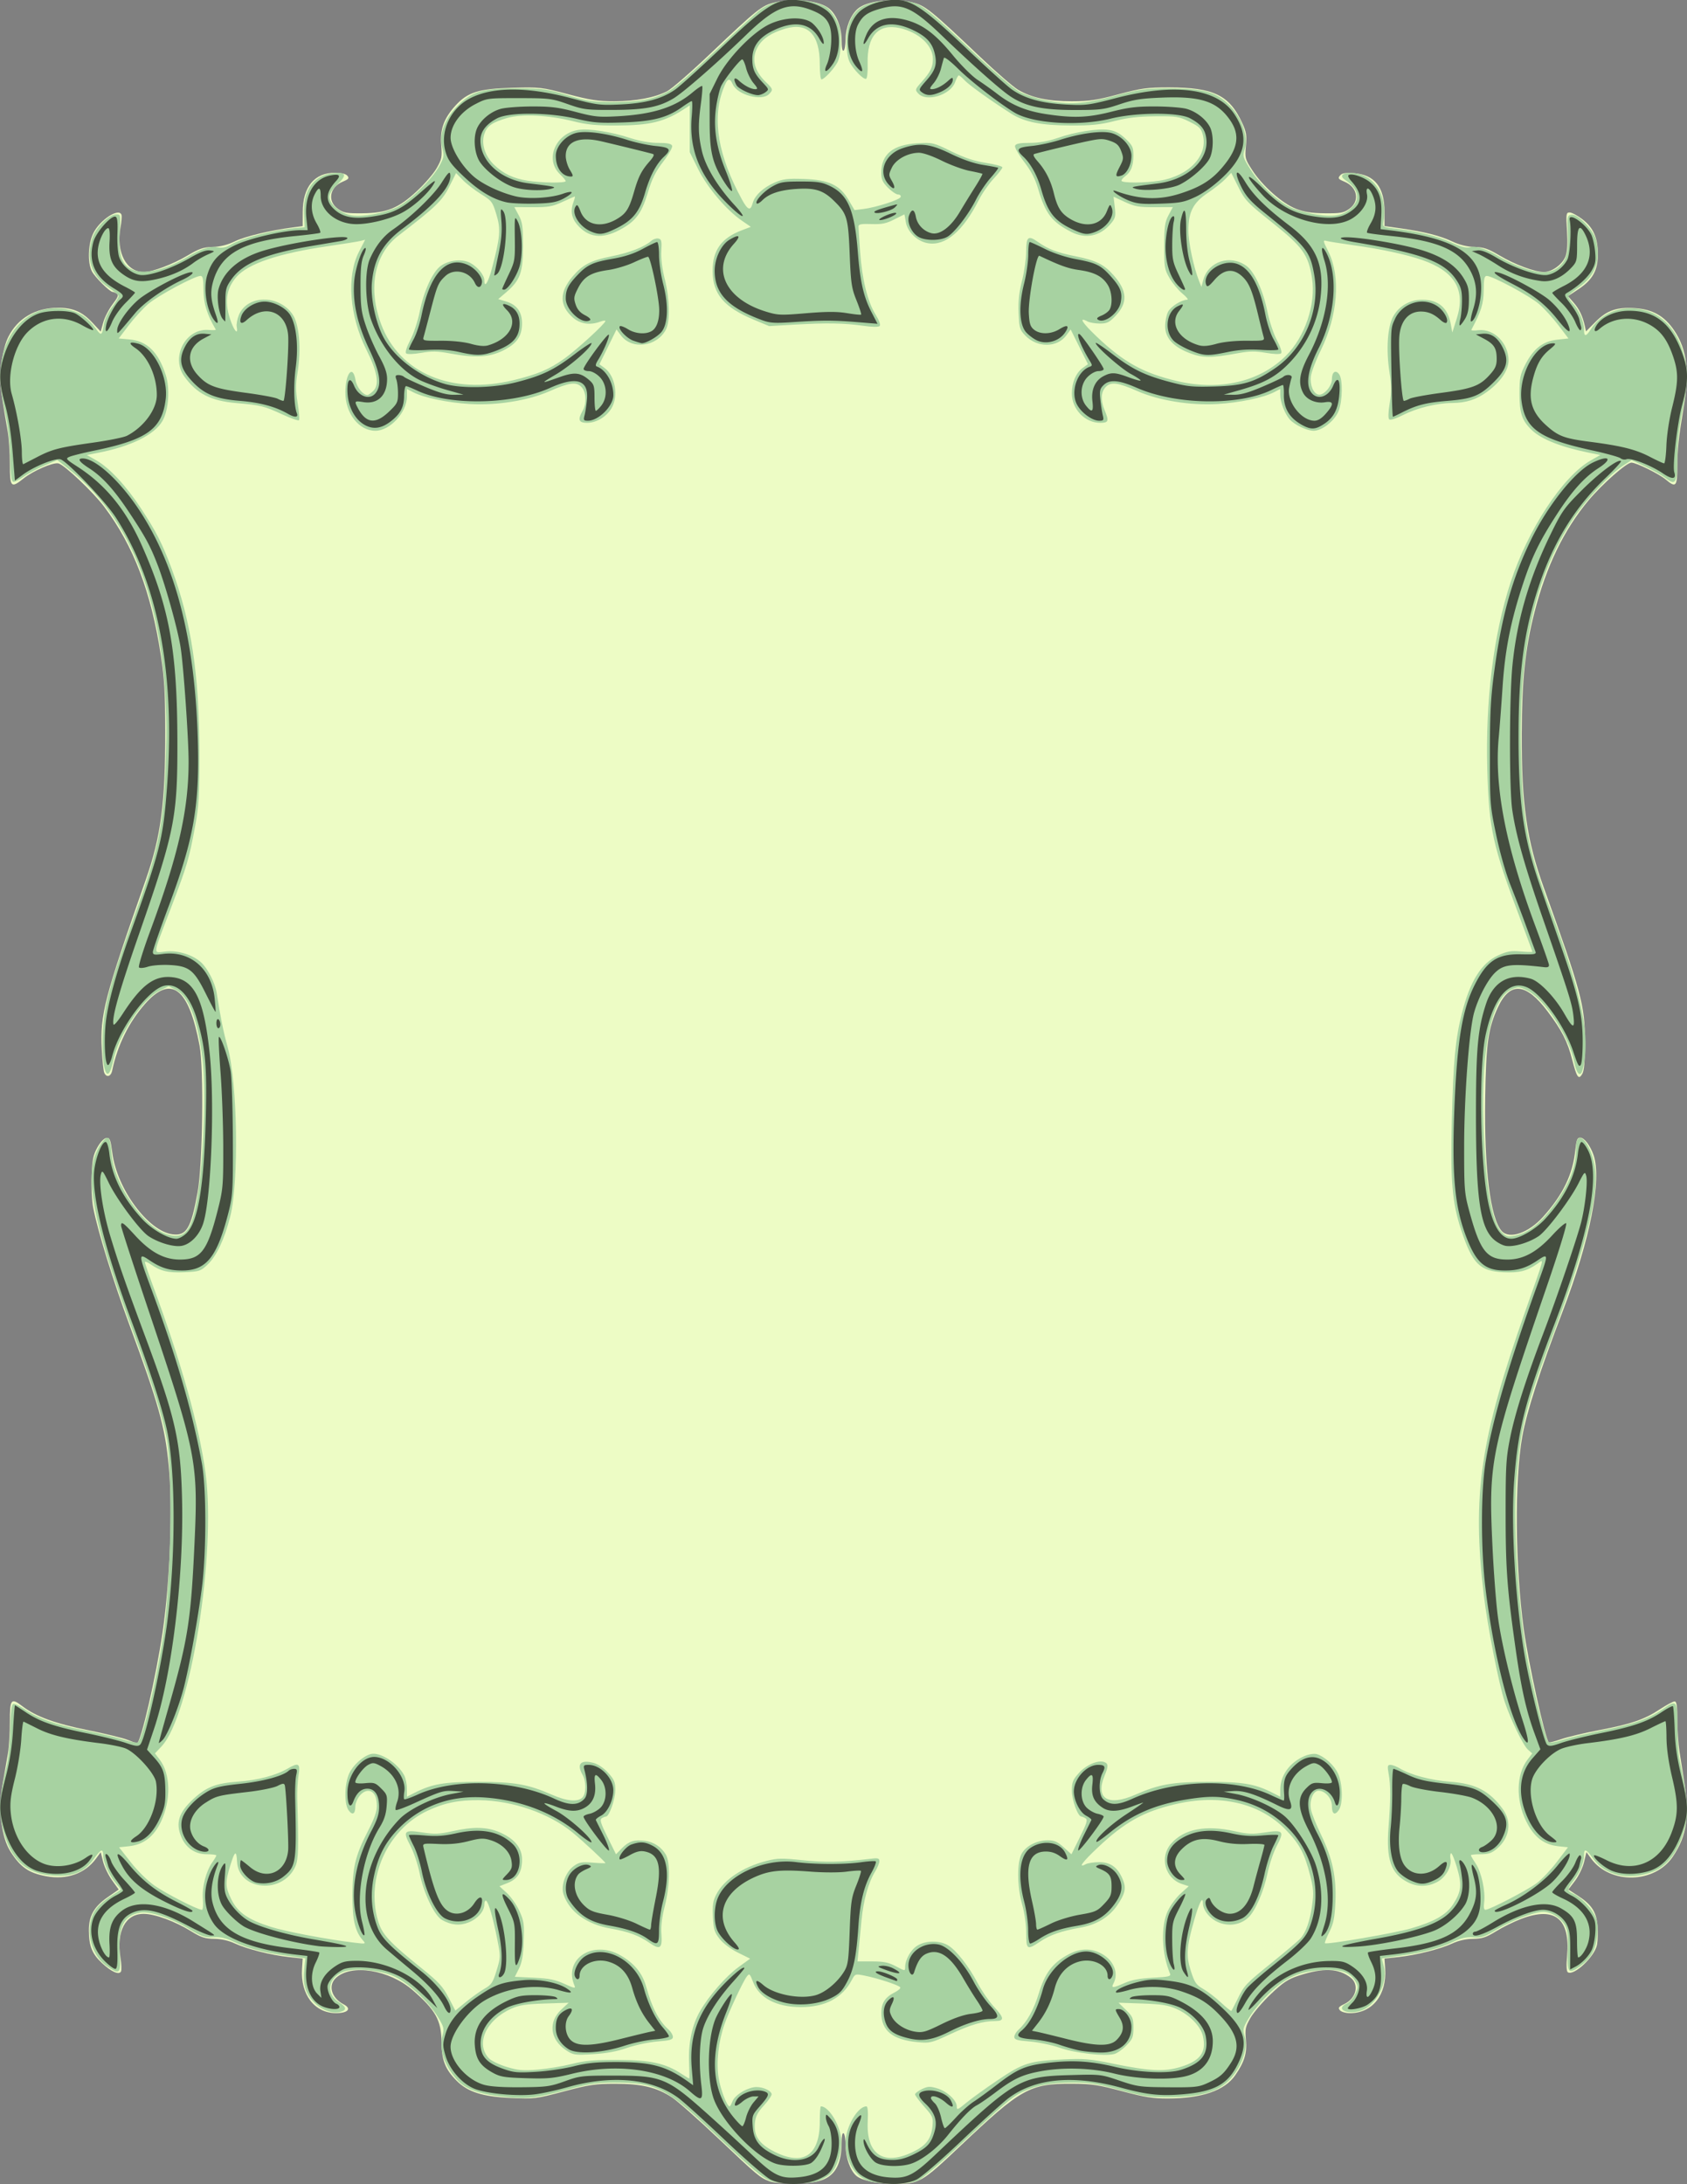 <svg xmlns="http://www.w3.org/2000/svg" viewBox="0 0 721.31 933.69"><rect x="0" y="0" width="721.31" height="933.69" fill="#808080" stroke="none"/><path d="M328.864 932.448c-3.88-1.462-5.124-2.509-21.797-18.32-8.528-8.087-17.425-15.962-19.77-17.499-6.55-4.293-12.861-5.807-24.208-5.808-8.631 0-11.178.377-22.019 3.263-11.845 3.153-12.605 3.248-22.491 2.807-12.15-.542-18.516-2.544-23.3-7.328-4.927-4.927-6.444-8.806-6.505-16.637-.073-9.218-2.542-13.656-12.292-22.1-10.145-8.785-26.26-11.366-32.85-5.26-3.486 3.232-1.922 8.595 3.295 11.292 3.538 1.83 1.88 3.761-3.228 3.761-9.205 0-15.276-7.923-14.562-19.004l.28-4.324-5.942-.649c-7.698-.84-18.018-3.446-23.121-5.837-2.571-1.205-5.756-1.914-8.769-1.952-3.928-.05-5.609-.603-9.914-3.26-6.93-4.275-15.498-7.41-20.258-7.41-7.812 0-11.733 7.405-9.91 18.718.442 2.753.538 5.437.211 5.966-.926 1.499-4.06.095-8.1-3.63-4.175-3.848-5.558-7.246-5.617-13.797-.057-6.32 2.167-10.302 8.02-14.363l4.739-3.287-2.832-3.943c-1.558-2.168-3.29-5.758-3.85-7.979l-1.016-4.037-2.038 2.763c-4.737 6.42-12.553 9.164-21.355 7.494-7.391-1.402-10.866-3.803-15.135-10.46-4.048-6.314-5.355-17.946-3.316-29.526.774-4.398 1.767-10.097 2.206-12.664s.801-8.582.804-13.368c.009-9.795.474-10.37 5.388-6.622 5.748 4.384 13.958 7.384 27.931 10.205 7.584 1.53 15.269 3.404 17.076 4.162 1.807.758 3.594 1.379 3.97 1.379 1.592 0 8.198-28.676 10.95-47.528 3.193-21.88 4.332-53.432 2.578-71.415-1.594-16.35-4.399-26.365-16.72-59.713-7.125-19.28-13.54-40.02-15.543-50.237-.57-2.908-.878-8.974-.691-13.58.28-6.872.706-8.99 2.447-12.143 1.247-2.258 2.808-3.92 3.82-4.066 1.531-.221 1.805.466 2.626 6.598 2.051 15.322 15.299 33.175 25.646 34.563 6.009.806 7.98-2.479 10.8-18 2.173-11.96 2.707-52.737.822-62.746-4.655-24.714-12.162-30.397-23.379-17.699-6.87 7.777-11.794 17.799-13.984 28.461-.539 2.622-2.501 3.11-3.407.849-.328-.817-.794-5.305-1.036-9.973-.768-14.77 1.097-21.96 18.705-72.14 6.622-18.869 8.472-32.924 8.436-64.08-.018-15.953-.383-22.321-1.826-31.826-4.148-27.336-11.661-47.098-24.293-63.903-4.656-6.193-16.977-17.861-19.54-18.504-2.251-.566-10.806 3.135-14.993 6.486-5.316 4.253-5.778 3.758-5.784-6.193 0-4.785-.405-10.99-.895-13.792C1.138 172.085.8 169.874.285 164.807c-.632-6.246.9-15.977 3.268-20.755 3.932-7.934 11.666-12.484 21.223-12.484 6.43 0 10.389 1.718 14.748 6.399l3.525 3.785 1.104-3.944c.607-2.17 2.412-5.657 4.01-7.75 2.268-2.973 2.655-3.966 1.764-4.53-.628-.398-1.427-.73-1.775-.737-1.242-.025-7.561-6.293-8.842-8.77-1.943-3.757-1.68-11.645.541-16.234 2.794-5.77 11.03-11.159 12.109-7.922.19.57-.008 2.957-.435 5.305-1.96 10.721 2.422 19.121 9.976 19.121 3.646 0 12.394-3.3 18.688-7.049 4.936-2.94 6.762-3.564 10.794-3.686 3.282-.1 6.329-.869 9.408-2.375 4.257-2.083 15.002-4.664 24.78-5.952l4.244-.56.026-6.102c.044-10.693 5-16.712 13.762-16.712 2.744 0 4.627.451 5.309 1.273.89 1.072.575 1.474-1.988 2.545-5.618 2.347-6.668 8.315-2.044 11.614 2.418 1.724 3.702 1.958 10.397 1.895 10.446-.098 15.426-2.111 23.336-9.436 3.336-3.088 7.156-7.525 8.49-9.86 2.198-3.85 2.38-4.775 1.952-9.891-.56-6.683 1.116-11.354 6.023-16.786 5.222-5.78 9.96-7.278 24.277-7.676 11.962-.333 12.628-.257 23.816 2.713 9.57 2.541 12.93 3.054 19.944 3.044 9.156-.014 17.14-1.528 22.513-4.269 1.878-.958 10.127-8.12 18.33-15.917 20.115-19.116 22.19-20.772 27.624-22.035 8.52-1.981 19.564-.71 23.467 2.7 3.153 2.754 5.153 7.967 5.174 13.485.011 3.067.34 4.732.867 4.406.467-.288.857-2.507.867-4.93.022-4.975 2.157-10.326 5.174-12.962 3.913-3.418 14.936-4.678 23.53-2.69 5.211 1.207 7.993 3.45 28.745 23.183 6.904 6.564 14.27 12.942 16.372 14.172 5.788 3.389 12.77 4.871 22.881 4.859 7.515-.01 10.71-.484 19.979-2.967 9.827-2.633 12.193-2.956 21.642-2.95 18.998.012 25.776 3.303 31.226 15.162 1.785 3.882 2.024 5.364 1.6 9.9-.476 5.107-.36 5.547 2.703 10.288 4.38 6.777 12.834 14.25 18.709 16.538 3.542 1.38 6.688 1.867 12.387 1.921 6.695.063 7.979-.171 10.397-1.896 4.624-3.298 3.573-9.266-2.044-11.613-2.656-1.11-2.9-1.446-1.914-2.634.865-1.042 2.251-1.281 5.889-1.018 8.927.645 13.133 5.94 13.133 16.53v6.086l6.79.97c10.264 1.465 17.008 3.172 22.148 5.604 3.075 1.454 6.286 2.247 9.496 2.344 4.03.122 5.857.747 10.791 3.687 6.459 3.847 15.063 7.049 18.945 7.049 3.463 0 8.024-3.351 9.28-6.82.72-1.985.91-5.492.586-10.79-.45-7.339-.374-7.852 1.146-7.852.895 0 3.35 1.317 5.458 2.926 4.672 3.567 6.597 7.948 6.597 15.012 0 6.766-2.284 10.866-8.268 14.838l-4.523 3.002 2.405 2.74c2.424 2.76 3.89 5.818 4.806 10.027l.498 2.289 4.139-4.14c4.846-4.845 9.004-6.288 16.717-5.797 7.65.488 12.697 3.361 16.914 9.63 5.469 8.132 6.558 17.55 3.874 33.497-2.055 12.207-2.58 17.14-2.596 24.401-.018 8.793-.562 9.425-4.937 5.743-2.859-2.406-12.651-7.227-14.682-7.228-2.088 0-12.452 9.11-18.303 16.09-10.533 12.567-18.103 28.185-23.121 47.7-3.987 15.506-5.41 29.005-5.485 52.06-.098 30.062 2.102 45.458 9.4 65.764 16.053 44.665 17.63 50.543 17.639 65.787.005 8.396-.327 12.47-1.132 13.883-1.567 2.75-2.365 1.626-4.347-6.126-1.965-7.683-4.412-12.475-10.497-20.555-9.234-12.264-16.049-12.85-21.212-1.821-4.201 8.975-5.116 15.464-5.476 38.835-.465 30.21 2.186 51.49 7.09 56.908 3.273 3.617 11.48.791 17.656-6.08 8.52-9.475 12.73-18.166 13.784-28.456.456-4.445.831-5.425 2.079-5.425 1.758 0 4.339 3.388 5.751 7.553 3.556 10.484-1.514 36.081-13.192 66.604-9.817 25.657-15.426 43.032-17.316 53.644-3.344 18.774-3.067 55.143.625 82.257 1.986 14.584 9.129 46.871 10.721 48.464.188.188 2.566-.423 5.285-1.359 2.718-.935 10.107-2.686 16.42-3.891 13.62-2.6 19.207-4.53 25.905-8.95 2.737-1.807 5.506-3.286 6.153-3.286.916 0 1.18 1.734 1.193 7.851.01 4.318.41 10.333.89 13.367l1.68 10.61c2.746 17.34 1.707 25.291-4.511 34.529-7.743 11.5-26.68 11.962-34.879.85l-2.05-2.78-1.023 4.265c-.563 2.346-2.303 5.941-3.866 7.989l-2.843 3.723 4.17 2.701c5.824 3.775 7.88 6.974 8.311 12.928.196 2.699.098 6.28-.217 7.957-.941 5.018-9.825 13.426-12.463 11.796-.595-.368-.706-2.786-.324-7.094 1.401-15.835-5.214-21.171-19.555-15.773-3.077 1.158-7.927 3.545-10.778 5.304-4.305 2.657-5.986 3.21-9.915 3.26-3.012.037-6.196.746-8.768 1.951-5.102 2.391-15.423 4.997-23.121 5.838l-5.941.648.279 4.324c.721 11.191-5.446 19.005-15 19.005-1.885 0-3.766-.54-4.354-1.248-.86-1.035-.531-1.488 1.935-2.664 5.061-2.413 6.446-8.276 2.658-11.255-5.18-4.076-11.668-4.315-22.334-.823-4.417 1.446-6.581 2.882-11.766 7.808-3.495 3.32-7.436 7.928-8.757 10.241-2.136 3.74-2.348 4.775-1.923 9.348.527 5.656-.608 9.412-4.584 15.168-4.499 6.515-14.286 9.877-28.83 9.904-6.352.012-9.989-.57-19.521-3.122-10.186-2.727-12.99-3.142-21.476-3.182-17.966-.085-21.762 2.034-47.792 26.688-16.531 15.658-17.401 16.15-28.367 16.089-7.185-.041-13.548-1.385-15.944-3.368-2.6-2.152-4.613-7.75-4.633-12.882-.01-2.657-.4-5.067-.867-5.355-.525-.324-.85 1.195-.854 3.981-.01 9.633-3.028 14.696-9.83 16.488-5.047 1.33-17.628 1.336-21.144.01z" fill="#edfcc5"/><path d="M329.484 932.363c-3.582-1.301-7.166-4.336-25.579-21.657-19.574-18.414-23.648-20.416-41.536-20.416-6.194 0-10.298.543-16.297 2.155-17.253 4.638-19.927 4.989-30.233 3.973-10.984-1.082-16.867-3.229-20.646-7.532-5.312-6.05-7.57-13.028-6.027-18.618.831-3.01.678-3.663-1.837-7.837-4.197-6.965-13.84-15.697-19.828-17.955-6.637-2.503-16.67-3.208-20.83-1.465-6.536 2.739-7.438 9.333-1.765 12.906 3.275 2.063 3.477 3.455.606 4.175-3.646.916-8.458-.956-11.71-4.557-3.405-3.77-4.393-7.47-3.724-13.953l.455-4.408-7.771-1.058c-10.017-1.363-16.803-3.14-22.624-5.927-3.465-1.658-5.761-2.179-8.911-2.021-3.71.185-5.016-.258-10.388-3.521-7.686-4.67-16.892-7.752-20.906-7-7.097 1.332-9.509 6.18-8.768 17.628.559 8.623.053 9.106-5.503 5.256-4.83-3.347-7.786-9.953-7.322-16.362.437-6.04 2.798-9.566 9.13-13.628l4.292-2.754-2.254-2.67c-2.892-3.426-5.343-8.812-5.367-11.793-.026-3.247-.972-2.926-3.991 1.358-3.948 5.6-8.867 7.651-17.194 7.17-11.905-.69-18.607-6.898-21.785-20.178-1.91-7.987-1.613-12.404 1.856-27.603.64-2.8 1.254-9.624 1.367-15.162.142-7.026.519-10.19 1.247-10.47.575-.22 2.698.737 4.718 2.127 5.932 4.081 13.066 6.633 25.276 9.039 6.302 1.242 13.858 3.035 16.792 3.985 2.934.95 5.844 1.532 6.466 1.294 1.902-.73 8.214-27.332 11.01-46.404 3.202-21.832 4.016-68.617 1.445-82.955-1.66-9.251-6.525-24.842-14.137-45.297-15.815-42.505-20.46-63.217-16.88-75.274 1.41-4.746 4.68-9.255 6.082-8.388.48.296 1.063 3.2 1.296 6.454.96 13.428 14.04 32.07 24.468 34.88 6.92 1.863 9.795-1.871 12.217-15.874 2.649-15.316 3.786-46.736 2.16-59.676-2.06-16.386-5.898-26.307-11.25-29.076l-3.189-1.65-4.024 1.996c-7.184 3.564-17.481 19.19-19.706 29.903-2.094 10.087-4.606 5.671-4.529-7.962.08-14.055 2.403-23.147 14.307-56.016 10.224-28.227 11.952-37.421 12.844-68.322 1.62-56.146-12.466-97.475-40.943-120.136l-5.552-4.418L19.03 199c-3.016 1.282-7.04 3.46-8.944 4.838-1.903 1.38-3.936 2.325-4.518 2.102-.746-.286-1.1-3.288-1.208-10.214-.103-6.706-.818-12.961-2.26-19.773-2.381-11.243-2.588-17.128-.856-24.378 3.313-13.874 14.774-21.962 27.416-19.348 5.312 1.099 8.78 3.39 12.13 8.014 2.592 3.58 2.801 3.46 3.726-2.109.289-1.74 1.868-4.922 3.509-7.071 1.64-2.15 2.866-4.227 2.723-4.616-.143-.389-2.152-2.007-4.465-3.595-7.41-5.088-9.752-12.478-6.747-21.296 1.53-4.49 7.101-9.909 10.189-9.909 1.866 0 1.892.143 1.43 7.904-.544 9.103.806 13.345 4.923 15.473 4.985 2.578 14.273.617 23.715-5.008 6.287-3.745 9.908-4.914 13.272-4.283 1.995.374 3.619.044 5.633-1.144 5.073-2.993 18.476-6.36 28.6-7.184l2.97-.241-.285-5.653c-.514-10.171 4.175-16.687 12.59-17.495 5.44-.523 5.92.788 1.744 4.76-2.267 2.157-3.44 4.011-3.44 5.438 0 3.111 4.933 7.178 9.546 7.87 4.705.705 13.412-.842 19.02-3.381 5.298-2.4 15.179-11.928 18.36-17.705 2.047-3.719 2.169-4.43 1.31-7.644-1.521-5.683.803-12.266 6.336-17.95 6.13-6.296 10.778-7.657 26.056-7.628 10.557.02 12.225.25 21.218 2.935 8.788 2.623 10.776 2.912 19.945 2.896 11.346-.02 17.564-1.325 23.852-5.01 2.148-1.26 11.027-9.037 19.732-17.284 8.705-8.248 17.164-15.974 18.798-17.17 6.794-4.975 18.94-5.557 27.866-1.336 1.089.515 2.989 2.658 4.222 4.763 1.883 3.212 2.244 4.85 2.252 10.216.007 4.337-.438 7.213-1.385 8.953-1.556 2.859-5.63 7.196-6.76 7.196-.404 0-.733-2.974-.733-6.61 0-12.635-5.17-17.909-14.774-15.071-5.782 1.707-9.5 4.11-11.542 7.458-3.078 5.048-1.912 10.465 3.324 15.443 3.008 2.86 3.11 3.263 1.288 5.085-3.114 3.114-13.41.372-15.455-4.115-1.466-3.218-2.417-2.711-4.255 2.266-4.703 12.743-1.998 28.361 8.124 46.892 2.52 4.614 3.682 5.007 4.604 1.558.875-3.271 4.54-6.701 9.386-8.786 3.607-1.552 5.526-1.79 12.446-1.547 10.723.377 15.429 2.578 19.16 8.959l2.546 4.354 3.82-.475c5.508-.687 15.51-3.916 15.918-5.14.191-.575-.295-1.045-1.08-1.045s-2.728-1.298-4.315-2.886c-2.354-2.354-2.886-3.533-2.886-6.407 0-7.963 4.94-12 15.423-12.607 6.546-.379 6.844-.308 14.564 3.474 5.734 2.808 9.777 4.15 14.834 4.925 3.823.585 6.95 1.436 6.95 1.89 0 .454-1.688 2.632-3.752 4.838s-4.887 6.26-6.273 9.005c-6.748 13.367-14.249 19.798-21.703 18.61-4.608-.735-8.87-4.81-9.562-9.146-.282-1.765-.56-3.208-.617-3.206-.057.002-2.013.977-4.347 2.166-3.448 1.757-5.277 2.126-9.76 1.969-4.302-.15-5.516.074-5.513 1.017.001.666.31 5.532.685 10.815.838 11.786 3.175 21.307 6.582 26.804 1.602 2.585 2.276 4.458 1.781 4.953s-3.159.455-7.045-.104c-8.137-1.17-15.62-1.3-29.166-.507l-11.033.646-6.537-2.726c-12.812-5.341-17.597-10.985-17.633-20.792-.033-8.875 3.718-14.118 12.478-17.443l3.863-1.467-3.821-2.629c-6.654-4.578-14.81-14.199-18.714-22.075l-3.585-7.234V45.05l-2.049 1.341c-8.724 5.713-14.791 7.214-29.354 7.263-8.551.028-12.656-.372-18.247-1.779-10.607-2.67-22.14-3.259-28.362-1.45-6.528 1.898-8.697 3.41-9.835 6.861-1.39 4.212.282 9.458 4.205 13.194 4.018 3.826 8.11 5.77 14.275 6.779 5.837.956 16.323 1.063 16.323.167 0-.351-1.102-1.679-2.448-2.95-6.612-6.24-1.927-17.463 7.907-18.937 4.547-.682 13.996.814 22.362 3.54 3.924 1.278 8.194 2.012 11.697 2.012 4.003 0 5.645.334 5.983 1.215.263.685-1.399 3.648-3.806 6.789-3.28 4.28-4.801 7.335-6.55 13.16-2.719 9.062-5.211 12.371-12.073 16.028-7.583 4.042-13.5 3.281-18.232-2.343-2.412-2.866-2.886-6.023-1.467-9.756.455-1.197.692-2.177.527-2.177-.166 0-2.543 1.036-5.284 2.301-4.297 1.985-6.055 2.298-12.774 2.272l-7.791-.03 1.85 3.458c1.594 2.977 1.85 4.811 1.85 13.217 0 11.262-1.222 14.62-7.181 19.72l-3.421 2.928 3.346 1.003c4.589 1.375 6.833 4.448 6.83 9.351-.005 5.55-2.254 8.75-8.201 11.67-5.809 2.852-11.97 3.18-22.583 1.202-5.316-.991-7.706-1.04-12.304-.253-3.442.59-6.013.67-6.48.203-.468-.468.251-2.725 1.812-5.689 1.423-2.703 3.232-8.16 4.02-12.128 1.762-8.884 5.56-17.113 9.043-19.593 3.458-2.462 9.047-3.053 12.413-1.312 3.146 1.627 6.157 5.265 6.157 7.44 0 3.638 1.63 1.139 3.256-4.995 3.556-13.41 3.831-16.751 1.906-23.091-1.65-5.433-1.98-5.869-6.632-8.752-2.692-1.669-6.179-4.367-7.748-5.996l-2.853-2.963-2.925 5.848c-2.984 5.966-5.76 8.637-21.775 20.952-10.3 7.92-13.107 22.429-7.327 37.875 7.795 20.835 30.115 30.303 56.405 23.928 10.544-2.557 15.43-4.628 22.01-9.332 5.205-3.722 17.455-14.952 17.455-16.004 0-.313-.98-.197-2.177.258-4.33 1.647-8.592 1.008-11.745-1.76-5.806-5.098-5.82-10.847-.042-17.598 4.318-5.044 7.658-6.762 16.673-8.576 7.734-1.555 13.943-3.984 16.96-6.633.783-.687 2.12-1.114 2.971-.95 1.333.257 1.51 1.01 1.27 5.4-.178 3.236.365 7.625 1.485 12.01 2.088 8.178 2.317 17.95.504 21.456-3.842 7.43-14.627 8.815-19.31 2.48l-1.839-2.486-3.649 7.442-3.65 7.441 2.228 1.633c4.564 3.344 6.02 12.096 2.872 17.26-2.218 3.637-6.453 6.138-10.401 6.142-3.567.003-4.064-1.321-1.91-5.09 1.846-3.228 1.596-8.164-.52-10.28-2.267-2.267-5.116-1.88-13.614 1.85-9.154 4.02-22.46 6.156-34.087 5.475-9.415-.552-19.691-2.702-24.295-5.082l-2.595-1.342v3.217c0 6.777-7.228 14.65-13.45 14.65-7.064 0-12.86-7.372-12.86-16.355 0-8.237 3.226-12.152 4.344-5.271.488 3.001 3.169 6.348 5.085 6.348.415 0 1.566-.811 2.558-1.803 2.651-2.651 1.71-8.186-2.977-17.521-7.28-14.494-8.573-31.508-3.188-41.948l2.632-5.104-2.01.504c-1.104.278-7.303 1.272-13.775 2.209-21.158 3.064-34.22 7.452-39.256 13.187-4.594 5.233-5.267 11.388-2.14 19.574 1.52 3.984 2.912 5.06 2.282 1.765-.208-1.088.204-3.371.915-5.074 3.56-8.52 16.677-8.858 22.74-.587 3.088 4.213 4.043 14.93 2.281 25.598-.773 4.684-.75 7.438.107 12.717.602 3.706.857 6.974.568 7.263-.289.29-3.488-.833-7.108-2.495-7.894-3.622-9.145-3.93-19.731-4.85-10.842-.941-16.86-4.01-22.132-11.288-6.043-8.343.5-20.826 10.463-19.961 1.755.152 3.073.076 2.93-.17-3.762-6.462-5.215-11.112-5.242-16.781-.024-4.884-.291-6.151-1.302-6.157-2.437-.014-18.275 8.484-22.34 11.987-2.251 1.939-6.007 6.05-8.347 9.136l-4.253 5.61 4.593.425c7.554.698 12.306 5.355 15.5 15.191 1.879 5.788 1.232 14.957-1.383 19.611-3.291 5.855-13.498 10.935-27.37 13.622l-4.982.965 4.133 2.367c5.588 3.2 12.643 10.797 18.991 20.449 6.47 9.836 9.082 14.96 13.062 25.618 8.374 22.428 11.888 45.469 11.937 78.287.03 19.382-.198 23.306-1.874 32.251-2.617 13.97-3.346 16.43-10.177 34.373-8.272 21.727-8.02 19.451-2.099 18.914 5.23-.474 11.298 1.43 14.877 4.67 2.73 2.47 5.987 8.794 6.622 12.855 1.703 10.887 2.827 16.44 4.738 23.396 4.246 15.455 4.855 57.687 1.047 72.565-2.466 9.633-5.837 16.76-9.637 20.365-2.949 2.8-3.505 2.984-9.9 3.274-6.99.318-10.158-.438-14.569-3.475-1.284-.884-2.334-1.253-2.334-.82 0 .432 1.472 4.755 3.27 9.605 12.21 32.928 19.947 60.43 22.655 80.536 4.675 34.706-6.458 103.765-18.846 116.903l-2.783 2.951 2.068 2.712c4.616 6.052 4.85 17.199.554 26.378-3.05 6.518-7.51 9.937-13.842 10.607l-4.11.435 4.976 6.374c2.846 3.644 7.209 7.939 10.19 10.03 4.832 3.389 18.44 10.331 20.251 10.331.443 0 .623-2.056.408-4.65-.421-5.084 1.373-11.938 4.147-15.832.889-1.249 1.616-2.498 1.616-2.776s-1.88-.505-4.179-.505c-4.857 0-8.853-2.726-10.79-7.36-2.532-6.062-1.123-10.478 5.206-16.312 5.533-5.1 9.666-6.692 19.12-7.364 8.26-.587 16.087-2.642 21.033-5.522 4.799-2.795 5.587-2.327 4.752 2.82-.397 2.451-.645 6.939-.551 9.973.655 21.09.52 25.954-.805 28.957-5.32 12.063-24.315 10.501-24.937-2.05-.248-5.009-.944-4.634-2.849 1.533-2.282 7.387-2.217 9.344.49 14.776 2.74 5.5 7.16 8.546 16.85 11.614 6.365 2.015 24.147 5.381 35.646 6.748 4.942.587 5.05.558 3.678-.993-3.36-3.798-4.529-8.858-4.488-19.422.045-11.673 1.256-16.764 6.358-26.734 3.898-7.617 4.577-10.093 3.844-14.003-.783-4.174-4.187-5.04-6.992-1.78-1.087 1.263-1.976 3.4-1.976 4.746 0 3.227-1.259 3.886-2.913 1.526-1.877-2.681-1.718-11.198.293-15.625 1.602-3.528 5.737-7.297 9.136-8.328 3.777-1.145 11.617 3.782 14.354 9.02.659 1.26 1.197 3.847 1.197 5.746v3.455l3.209-1.637c7.506-3.83 12.676-4.72 27.345-4.715 15.485.007 21.248 1.011 31.423 5.477 6.396 2.807 11.043 3.235 13.075 1.204 1.654-1.655 1.687-6.855.06-9.7-2.647-4.632-.86-6.581 4.668-5.093 1.96.528 4.406 2.186 6.274 4.255 2.621 2.9 3.06 3.97 3.044 7.418-.018 3.91-2.6 11.23-3.972 11.256-.373.006-1.197.342-1.832.744-.919.582-.415 2.221 2.48 8.062l3.632 7.332 2.514-2.571c2.928-2.995 5.37-3.775 9.912-3.166 3.753.504 6.913 2.588 8.855 5.842 1.955 3.276 1.747 13.64-.445 22.095-1.213 4.679-1.672 8.529-1.425 11.945.443 6.118-.564 6.858-5.083 3.737-4.62-3.19-8.912-4.779-16.532-6.118-10.357-1.822-17.776-7.192-20.237-14.65-1.245-3.771.901-9.607 4.468-12.146 2.175-1.549 3.362-1.754 7.997-1.382 2.994.24 5.443.317 5.443.17 0-.47-9.623-9.436-13.983-13.025-10.026-8.257-25.723-13.71-39.91-13.869-8.916-.099-14.933 1.136-22.235 4.563-17.08 8.016-26.441 28.858-21.107 46.982 1.719 5.84 4.694 9.075 18.796 20.443 7.19 5.795 8.964 7.73 11.399 12.425l2.883 5.56 4.654-3.79c2.56-2.086 6.122-4.622 7.915-5.635 2.854-1.614 3.483-2.57 5.046-7.673 1.744-5.692 1.753-6 .354-13.155-1.804-9.23-3.764-16.062-4.79-16.697-.437-.27-.794.436-.794 1.568 0 2.918-2.8 6.107-6.75 7.688-3.736 1.495-7.484 1.143-11.341-1.064-3.252-1.86-7.866-11.515-9.576-20.04-.75-3.734-2.53-9-3.958-11.704-3.327-6.297-2.776-6.893 5.227-5.65 5.176.802 7.154.721 12.659-.52 9.024-2.033 14.888-1.902 20.323.453 6.3 2.731 9.542 6.654 9.542 11.552 0 5.384-1.79 8.353-6.07 10.066l-3.59 1.436 3.18 2.912c1.748 1.602 4.147 5.03 5.332 7.616 1.927 4.21 2.123 5.57 1.863 12.944-.219 6.194-.725 9.109-2.042 11.741l-1.75 3.502 8.165.393c6.47.311 9.185.86 13.084 2.645 4.148 1.899 4.82 2.02 4.278.774-4.939-11.376 7.776-19.793 19.628-12.995 5.942 3.408 9.389 7.616 11 13.43 2.526 9.108 5.375 14.545 9.629 18.374.988.89 1.796 2.265 1.796 3.057 0 1.186-1.161 1.531-6.578 1.957-3.617.285-9.442 1.514-12.943 2.73-4.374 1.522-8.95 2.367-14.626 2.702-7.848.464-8.423.38-11.537-1.68-6.878-4.551-7.738-12.08-1.989-17.41l3.114-2.887-10.184.321c-8.299.262-10.97.677-14.429 2.241-10.761 4.868-15.307 14.976-9.522 21.173.995 1.066 4.425 2.733 7.621 3.704 4.892 1.486 6.98 1.67 13.193 1.164 4.059-.331 10.626-1.416 14.594-2.41 5.845-1.466 9.63-1.798 19.945-1.75 13.814.066 20.099 1.443 26.93 5.898 1.74 1.136 3.267 2.065 3.394 2.065.127 0 .098-3.189-.064-7.086-.34-8.213 1.316-15.893 4.693-21.75 3.756-6.517 11.044-14.866 16.349-18.728l5.062-3.687-5.236-2.594c-3.073-1.523-6.294-3.935-7.799-5.84-2.214-2.802-2.606-4.086-2.875-9.413-.25-4.96.028-6.833 1.422-9.566 3.251-6.373 11.346-11.772 21.58-14.395 4.635-1.188 6.526-1.222 15.257-.277 9.297 1.007 17.4.852 28.438-.544 3.91-.495 4.456-.38 4.456.94 0 .826-.771 2.75-1.714 4.276-2.978 4.819-5.108 12.423-5.935 21.191-.44 4.668-1.003 10.492-1.25 12.943l-.452 4.456h6.247c5.013 0 7.024.414 10.192 2.098 3.816 2.029 3.945 2.042 3.945.397 0-3.23 2.454-7.556 5.254-9.263 3.645-2.222 9.563-2.252 13.149-.066 3.544 2.161 8.82 8.91 12.622 16.147 1.68 3.196 4.744 7.652 6.809 9.9 4.64 5.055 4.748 6.242.57 6.27-5.241.033-10.363 1.542-19.182 5.65-7.957 3.705-8.625 3.869-13.814 3.384-10.816-1.01-15.613-4.897-15.573-12.62.022-4.176 1.64-6.626 5.738-8.686 1.532-.77 2.578-1.737 2.325-2.147-.562-.908-9.521-3.849-15.171-4.979-4.078-.815-4.134-.797-5.517 1.838-4.05 7.713-11.348 11.599-21.786 11.599-10.435 0-17.82-3.865-20.427-10.692-1.4-3.665-1.583-3.824-2.714-2.348-1.633 2.13-7.627 14.952-9.538 20.402-2.588 7.382-3.571 16.212-2.53 22.729.819 5.124 3.575 12.344 4.712 12.344.236 0 .791-.954 1.235-2.121.936-2.461 5.189-5.29 9.052-6.02 2.832-.535 7.128 1.023 7.704 2.794.183.56-1.268 2.754-3.224 4.876-2.73 2.962-3.641 4.695-3.927 7.469-.573 5.565 1.702 8.985 8.191 12.311 12.457 6.384 19.548 1.745 19.548-12.787 0-3.587.216-6.522.48-6.522 3.171 0 7.845 7.287 8.563 13.35.657 5.551-1.444 12.748-4.556 15.6-1.3 1.193-3.937 2.614-5.858 3.16-4.389 1.244-15.977 1.114-19.655-.221zm42.099.062c-6.218-1.94-10.05-8.284-10.032-16.612.014-6.476 5.154-15.338 8.896-15.338.568 0 .774 2.284.569 6.333-.711 14.083 6.57 19.184 18.995 13.306 5.949-2.815 8.156-5.66 8.689-11.205.353-3.68.136-4.192-3.538-8.328-2.153-2.424-3.914-4.783-3.914-5.241 0-.46 1.323-1.466 2.94-2.237 2.524-1.203 3.448-1.25 6.508-.334 4.195 1.257 8.375 5.11 8.375 7.719 0 1.678.358 1.544 4.031-1.509 2.218-1.842 8.33-6.239 13.585-9.77 10.916-7.336 13.354-8.098 28.215-8.818 8.387-.407 11.253-.166 20.37 1.712 16.26 3.35 22.408 3.671 29.442 1.534 8.519-2.587 11.193-6.252 9.624-13.19-.96-4.245-5.79-9.195-11.392-11.679-3.503-1.552-6.289-1.987-14.519-2.264l-10.185-.343 3.183 3.101c2.887 2.814 3.183 3.52 3.183 7.599 0 4-.332 4.838-3.004 7.59-1.652 1.7-3.991 3.34-5.199 3.643-4.167 1.046-16.64-.375-23.2-2.643-3.5-1.21-9.325-2.434-12.942-2.718-5.417-.426-6.578-.772-6.578-1.958 0-.792.808-2.168 1.796-3.057 3.56-3.204 6.568-8.607 8.72-15.659 2.562-8.401 5.594-12.523 11.852-16.113 5.438-3.118 10.35-3.32 15.155-.619 5.066 2.847 7.179 8.293 4.883 12.583-1.123 2.098-.296 2.066 4.791-.184 2.886-1.277 6.509-1.951 12.036-2.24 6.85-.359 7.83-.596 7.335-1.781-3.597-8.6-3.995-20.234-.917-26.829 1.089-2.334 3.544-5.654 5.457-7.377l3.476-3.134-2.891-.954c-7.26-2.397-9.711-11.49-4.65-17.255 5.526-6.294 14.817-8.088 27.324-5.276 5.502 1.237 7.487 1.318 12.659.515 8.003-1.241 8.554-.646 5.227 5.652-1.427 2.702-3.217 7.969-3.977 11.704-1.567 7.692-5.259 16.24-8.197 18.978-3.282 3.057-8.013 3.898-12.436 2.208-3.886-1.483-7.006-5.228-7.013-8.414-.006-3.166-1.584-.083-3.67 7.172-3.333 11.587-3.586 15.348-1.473 21.917 1.605 4.993 2.247 5.917 5.345 7.7 1.936 1.114 5.361 3.748 7.612 5.853 2.25 2.105 4.222 3.675 4.383 3.487.16-.187 1.33-2.44 2.6-5.008 2.99-6.047 3.32-6.393 15.33-16.126 5.602-4.54 10.838-8.989 11.638-9.887 2.317-2.604 4.012-7.442 4.936-14.09.738-5.302.616-7.124-.867-12.92-2.418-9.455-4.609-13.516-10.545-19.549-11.234-11.416-28.29-15.278-47.35-10.722-13.533 3.235-21.325 7.61-32.823 18.425-6.67 6.275-8.674 9.018-5.249 7.185.903-.484 3.521-.879 5.818-.879 4.85 0 7.915 2.237 10.044 7.334 1.566 3.747 1.055 6.144-2.37 11.123-3.5 5.087-8.81 8.292-15.79 9.53-8.165 1.448-12.803 3.058-17.166 5.96-5.598 3.723-5.941 3.514-5.941-3.608 0-3.612-.702-8.61-1.698-12.092-2.268-7.93-2.314-18.499-.097-22.135 1.973-3.235 6.46-5.449 11.045-5.449 2.783 0 4.134.595 6.778 2.983l3.302 2.983 3.62-7.308c2.947-5.95 3.399-7.449 2.43-8.062-.655-.415-1.47-.76-1.81-.767-1.493-.032-4.05-6.982-4.05-11.01 0-3.719.4-4.717 3.063-7.665 3.118-3.452 8.21-5.609 10.85-4.596 1.695.65 1.714 1.844.091 5.728-4.136 9.9 1.396 13.354 13.136 8.202 10.175-4.466 15.937-5.47 31.422-5.477 14.669-.006 19.84.886 27.346 4.715l3.208 1.637v-3.015c0-6.138 4.066-11.74 10.46-14.41 1.825-.763 4.052-1.111 5.091-.796 3.399 1.03 7.534 4.8 9.135 8.328 2.01 4.427 2.17 12.944.293 15.625-1.709 2.439-2.913 1.674-2.913-1.85 0-3.164-2.899-6.463-5.68-6.463-2.343 0-4.026 4.123-3.289 8.055.309 1.645 2.265 6.521 4.348 10.836 4.905 10.162 6.59 18.112 6.106 28.803-.303 6.668-.793 9.075-2.586 12.7-1.218 2.46-2.064 4.622-1.882 4.804.706.706 29.741-4.275 36.736-6.301 10.162-2.945 15.25-5.875 18.159-10.458 3.454-5.44 3.728-8.264 1.524-15.687-1.044-3.518-2.176-6.225-2.516-6.015-.34.21-.442 1.306-.226 2.435.63 3.295-2.152 8.053-5.795 9.912-4.136 2.11-8.442 2.103-12.602-.02-7.004-3.572-9.152-9.746-8.1-23.282.919-11.822.945-18.055.097-22.784-.636-3.546-.545-4.031.758-4.031.815 0 2.673.716 4.128 1.592 4.498 2.707 13.33 5.03 21.318 5.609 10.953.794 16.905 3.894 22.618 11.78 3.924 5.416 2.856 12.307-2.622 16.917-2.156 1.813-3.603 2.294-6.906 2.294-2.298 0-4.178.2-4.178.443s.953 1.883 2.118 3.643c2.426 3.667 4.188 11.824 3.562 16.496-.28 2.096-.09 3.182.56 3.182 1.764 0 17.84-8.363 21.93-11.408 2.191-1.63 6.091-5.746 8.667-9.146l4.684-6.18-4.077-.436c-6.245-.666-10.46-3.93-13.776-10.662-4.497-9.135-4.27-20.03.55-26.357l2.024-2.657-1.795-1.587c-2.065-1.824-7.357-12.702-9.956-20.463-2.486-7.424-7.404-32.479-8.954-45.626-5.068-42.96-1.581-66.716 17.875-121.791 8.49-24.029 7.959-21.904 4.947-19.826-4.527 3.123-7.666 3.895-14.54 3.577-9.994-.463-13.182-3.666-17.944-18.024-3.847-11.602-4.654-21.014-4.015-46.78.63-25.354 1.524-34.892 4.298-45.827 3.503-13.81 8.334-21.536 15.522-24.827 3.859-1.766 5.496-2.05 9.639-1.675 2.745.249 4.99.311 4.99.138s-2.344-6.534-5.211-14.135c-11.787-31.259-13.35-38.32-14.054-63.53-.836-29.916 2.63-57.89 9.944-80.254 7.396-22.614 22.279-45.275 34.21-52.089l4.172-2.382-4.982-.995c-11.562-2.31-20.133-5.686-24.21-9.537-4.286-4.051-5.379-7.214-5.382-15.577-.003-6.892.263-8.217 2.542-12.648 3.47-6.743 7.483-9.85 13.598-10.526l4.788-.53-4.251-5.61c-2.339-3.087-6.094-7.198-8.344-9.137-4.063-3.5-19.9-11.999-22.34-11.988-1.01.004-1.284 1.279-1.323 6.156-.047 5.8-1.017 8.917-5.26 16.897-.165.31 1.154.385 2.93.168 6.657-.813 12.944 5.435 12.975 12.894.017 4.227-3.348 9.154-9.154 13.403-4.603 3.369-9.017 4.782-15.02 4.81-6.424.03-14.875 2.094-20.79 5.08-3.2 1.616-5.613 2.37-6.08 1.903-.468-.467-.374-3.202.235-6.893.8-4.84.782-7.59-.086-13.165-1.521-9.783-.855-19.581 1.634-24.008 2.481-4.416 7.09-7.06 12.302-7.06 6.99 0 10.979 3.397 12.268 10.447l.65 3.556 1.895-5.94c3.918-12.285-.786-20.214-14.885-25.09-6.818-2.36-17.534-4.662-29.154-6.264-5.368-.74-10.57-1.563-11.56-1.829-1.708-.458-1.667-.212.803 4.77 5.213 10.517 3.922 27.133-3.244 41.763-2.175 4.44-4.131 9.555-4.347 11.365-.441 3.714 1.102 7.379 3.284 7.799 2.208.425 5.727-3.593 5.727-6.54 0-3.149 1.579-4.258 3.1-2.178 1.602 2.191 1.45 11.472-.256 15.738-1.66 4.148-7.058 8.418-10.644 8.418-2.832 0-8.09-2.484-10.203-4.821-2.071-2.29-4.064-7.414-4.064-10.45v-2.595l-2.595 1.342c-4.604 2.38-14.88 4.53-24.295 5.082-11.627.681-24.934-1.456-34.087-5.474-8.498-3.731-11.347-4.118-13.615-1.851-2.121 2.121-2.308 5.707-.52 9.987 1.951 4.668 1.696 5.386-1.91 5.382-6.501-.006-12.084-5.798-12.09-12.542-.004-4.675 1.738-8.793 4.601-10.879l2.268-1.652-3.693-7.417-3.693-7.417-1.865 2.522c-3.961 5.358-12.471 5.362-17.601.008-2.295-2.395-2.536-3.217-2.798-9.567-.21-5.042.198-8.847 1.485-13.877.975-3.812 1.773-9.446 1.773-12.519 0-6.238.83-6.908 4.96-4.004 4.482 3.15 8.15 4.552 16.077 6.147 8.844 1.779 12.244 3.474 16.353 8.154 5.854 6.667 6.092 11.757.809 17.311-2.68 2.816-3.663 3.3-6.72 3.3-1.97 0-4.354-.414-5.297-.918-3.923-2.1-2.326.505 3.998 6.52 11.534 10.973 19.834 15.566 34.323 18.99 18.212 4.305 35.262.356 46.502-10.771 8.172-8.09 12.908-22.094 11.208-33.143-1.545-10.045-4-13.488-16.972-23.805-10.688-8.5-11.664-9.522-14.516-15.208l-3.058-6.097-2.459 2.576c-1.352 1.416-4.723 4.09-7.491 5.943-6.297 4.213-8.351 8.137-8.386 16.023-.023 5.105 2.262 15.92 4.591 21.729l.986 2.459.81-2.97c2.159-7.913 11.452-10.952 18.388-6.014 3.467 2.469 7.238 10.664 9.016 19.593.792 3.976 2.603 9.419 4.036 12.128 1.567 2.964 2.291 5.221 1.824 5.689-.468.467-3.048.385-6.503-.206-4.515-.774-7.03-.743-11.88.144-11.403 2.087-15.036 2.09-20.58.018-7.06-2.64-10.609-6.49-10.609-11.51 0-2.09.556-4.876 1.236-6.19 1.172-2.268 5.778-5.165 8.21-5.165.619 0-.299-1.174-2.04-2.609-1.74-1.434-4.214-4.394-5.497-6.577-2.183-3.714-2.332-4.598-2.319-13.73.013-8.355.28-10.257 1.85-13.216l1.836-3.457-7.791.03c-6.68.024-8.487-.293-12.674-2.227l-4.882-2.255.522 4.443c.465 3.956.28 4.73-1.686 7.067-4.517 5.368-10.755 6.685-16.875 3.563-8.3-4.235-11.082-7.835-14.168-18.341-1.286-4.376-3.039-7.755-6.084-11.728-2.41-3.146-4.074-6.112-3.812-6.797.342-.89 2.02-1.214 6.286-1.214 3.934 0 7.724-.658 11.696-2.03 7.774-2.686 17.407-4.22 22.087-3.519 2.752.413 4.698 1.44 7.153 3.775 3.001 2.856 3.372 3.65 3.372 7.215 0 4.36-1.094 7.095-3.53 8.823-.859.61-1.562 1.47-1.562 1.91 0 1.03 10.023 1.026 16.322-.006 12.65-2.072 20.831-10.811 18.44-19.695-.727-2.698-1.555-3.502-5.712-5.543-4.518-2.219-5.552-2.382-14.622-2.305-7.165.061-11.79.6-17.398 2.028-6.097 1.551-9.88 1.937-18.744 1.911-12.613-.036-19.814-1.478-25.5-5.104-8.607-5.49-17.888-12.122-19.781-14.138-1.126-1.198-2.285-2.179-2.577-2.179-.292 0-1.016 1.343-1.609 2.984-1.968 5.442-12.294 8.543-15.745 4.729-1.407-1.554-1.345-1.763 1.443-4.88 3.833-4.286 4.855-6.362 4.855-9.866 0-5.83-6.12-11.471-14.365-13.238-9.005-1.93-13.854 3.49-13.542 15.134.097 3.593-.194 6.441-.674 6.601-1.104.368-5.15-3.706-6.915-6.963-.93-1.715-1.395-4.671-1.406-8.93-.019-6.839 1.921-11.66 5.796-14.407C372.174.283 383.183-.925 389.876.973c4.889 1.387 7.297 3.328 25.607 20.639 8.98 8.489 18.039 16.296 20.37 17.553 2.307 1.245 7.14 2.868 10.738 3.607 10.453 2.148 16.835 1.766 30.12-1.803 10.726-2.881 12.682-3.15 23.173-3.178 13.748-.038 19.496 1.38 24.714 6.093 6.064 5.48 9.438 14.417 7.574 20.067-.922 2.792-.768 3.309 2.538 8.543 4.215 6.675 11.538 13.518 17.397 16.26 2.35 1.098 7.25 2.44 10.891 2.982 7.906 1.176 11.74.327 15.3-3.39 3.48-3.63 2.35-7.652-3.22-11.464-2.714-1.857-.825-3.307 3.739-2.868 9.334.897 14.717 10.04 12.614 21.433-.273 1.484.325 1.753 5.104 2.295 9.497 1.076 18.137 3.203 24.008 5.909 4.074 1.877 6.35 2.468 7.96 2.064 2.839-.713 6.919.62 13.016 4.252 5.82 3.467 13.901 6.356 17.989 6.43 4.275.079 7.945-2.089 9.662-5.707 1.147-2.416 1.405-4.8 1.176-10.859-.281-7.425-.214-7.774 1.548-8.025 2.694-.383 9.194 6.165 10.37 10.447 2.388 8.691-.054 15.719-7.158 20.596-2.313 1.588-4.343 3.268-4.511 3.733-.168.465.67 1.865 1.864 3.11 2.68 2.798 4.807 7.733 4.807 11.151 0 3.255.821 3.214 2.97-.146 4.512-7.054 12.885-10.258 21.873-8.367 8.83 1.857 15.144 8.832 18.033 19.924 1.748 6.71 1.583 11.235-.864 23.755-1.473 7.531-2.122 13.693-2.122 20.135 0 10.618-.65 11.61-5.285 8.076-1.552-1.184-5.403-3.36-8.558-4.837l-5.736-2.684-3.578 2.366c-5.649 3.735-15.86 14.606-21.19 22.557-16.652 24.847-23.678 56.705-22.436 101.72.795 28.8 2.823 39.347 12.642 65.752 13.61 36.595 17.152 54.226 13.692 68.133-.878 3.532-2.59 2.045-3.609-3.136-2.076-10.555-12.577-26.73-19.748-30.421-3.623-1.864-4.064-1.912-6.872-.739-8.763 3.662-13.253 24.803-12.196 57.424.861 26.582 3.484 42.055 7.871 46.443 1.774 1.774 2.6 2.015 5.241 1.532 5.12-.935 10.034-4.386 14.881-10.446 8.042-10.055 11.594-18.342 11.594-27.048 0-9.998 7.303-1.24 8.235 9.878 1.007 12.014-4.593 33.873-17.432 68.043-12.634 33.625-14.492 40.928-16.317 64.146-1.41 17.943.573 51.88 4.312 73.795 2.153 12.615 8.033 36.66 9.267 37.895.632.632 2.597.363 6.63-.909 3.151-.994 10.886-2.827 17.187-4.074 12.578-2.489 19.083-4.786 24.912-8.796 6.3-4.335 6.485-4.127 6.528 7.34.02 5.484.404 11.69.854 13.791 3.391 15.857 3.951 22.34 2.48 28.713-2.346 10.163-7.28 17.084-13.959 19.583-10.202 3.817-20.278 1.604-25.33-5.564-2.933-4.16-3.973-4.605-3.973-1.696 0 3.21-1.724 7.53-4.348 10.898-2.946 3.78-3.003 4.402-.509 5.538 3.437 1.566 7.435 5.462 9.244 9.01 1.465 2.87 1.68 4.397 1.256 8.935-.586 6.273-2.677 9.997-7.509 13.373-4.863 3.398-5.393 2.702-5.056-6.635.227-6.279-.02-8.696-1.102-10.788-1.706-3.298-5.954-6.014-9.374-5.994-3.861.022-13.427 3.679-19.977 7.636-5.07 3.063-6.396 3.5-9.913 3.262-3.043-.205-5.228.287-8.728 1.965-5.746 2.756-12.506 4.53-22.49 5.9-4.202.578-7.728 1.1-7.837 1.161-.109.062.182 1.423.645 3.026 2.137 7.385-3.242 17.59-10.267 19.481-5.904 1.59-10.31-1.045-5.45-3.26 1.17-.533 2.78-2.339 3.579-4.012 1.293-2.713 1.316-3.28.205-5.23-2.308-4.051-6.34-5.513-13.976-5.064-9.876.58-15.465 2.977-22.574 9.684-3.224 3.041-7.218 7.76-8.874 10.487-2.835 4.666-2.953 5.15-2.023 8.257 1.32 4.405-.613 11.152-4.745 16.563-5.176 6.78-12.843 9.354-27.984 9.395-8.19.023-10.75-.362-20.846-3.129-9.581-2.625-12.88-3.154-19.691-3.154-9.539 0-15.45 1.084-21.59 3.959-4.526 2.118-7.772 4.891-29.387 25.102-6.86 6.415-13.852 12.239-15.538 12.943-3.64 1.521-16.118 1.6-20.825.131z" fill="#a7d2a1"/><path d="M329.484 931.769c-1.996-.988-10.722-8.53-19.39-16.762-8.669-8.23-17.677-16.386-20.019-18.122-11.29-8.374-28.52-10-47.775-4.508-4.201 1.198-10.244 2.521-13.429 2.94-6.918.91-19.274-.1-25.173-2.06-5.63-1.87-11.394-8.199-13.235-14.53-1.203-4.137-1.204-5-.012-9.1 1.687-5.805 6.356-11.13 14.586-16.633 6.986-4.673 9.717-5.62 18.632-6.464 6.497-.615 14.696.939 18.661 3.537 3.162 2.072 2.037 2.302-3.452.706-9.674-2.812-22.06-1.122-31.406 4.285-7.176 4.152-14.824 14.444-14.824 19.948 0 6.215 6.929 14.109 14.252 16.237 2.63.765 8.057 1.128 15.878 1.062 10.818-.09 12.49-.318 18.671-2.546 6.487-2.337 7.435-2.446 21.218-2.432 20.51.02 22.54.876 40.72 17.18 5.59 5.013 13.844 12.6 18.34 16.861 9.24 8.754 12.038 10.099 19.578 9.416 9.992-.906 14.323-5.338 14.268-14.602-.017-2.815-.575-6.057-1.243-7.227-.668-1.167-1.215-2.886-1.217-3.82-.002-1.518.215-1.45 2.063.65 4.2 4.774 4.678 12.226 1.275 19.918-1.328 3.003-2.43 4.041-6.115 5.756-6.04 2.813-15.515 2.954-20.853.312zm41.658-.271c-3.368-1.568-4.823-2.867-6.17-5.506-3.533-6.927-3.014-15.37 1.243-20.208 2.402-2.729 2.673-1.758.778 2.778-1.926 4.61-1.878 11.17.111 15.248 2.04 4.18 6.517 6.567 13.235 7.054 7.438.54 10.22-.856 19.792-9.925 33.822-32.047 35.808-33.22 57.32-33.83 13.046-.37 13.22-.35 21.217 2.368 7.594 2.581 8.804 2.746 20.794 2.834 11.585.085 13.11-.082 16.943-1.85 5.208-2.4 6.847-3.824 9.92-8.62 4.206-6.564 2.937-12.183-4.533-20.082-5.208-5.507-9.153-7.973-16.814-10.51-6.79-2.25-15.717-2.439-22.465-.477-2.682.78-5.06 1.234-5.283 1.01-.857-.857 3.91-3.137 9.384-4.488 4.846-1.196 6.87-1.267 13.331-.472 9.621 1.185 14.267 3.594 23.06 11.958 9.42 8.96 10.836 14.484 6.114 23.863-4.233 8.41-9.958 11.523-23.292 12.664-9.64.825-15.456.204-26.614-2.844-20.256-5.532-36.496-4.033-47.896 4.42-2.342 1.738-11.363 9.905-20.048 18.15-9.012 8.558-17.358 15.753-19.445 16.763-5.35 2.59-14.77 2.454-20.683-.299zm-39.726-6.612c-8.586-3.06-22.244-17.277-26.058-27.123-3.17-8.186-2.988-25.374.363-34.215 1.45-3.829 6.821-12.017 7.184-10.953.174.511-.87 3.893-2.321 7.516-7.433 18.563-6.415 33.468 3.076 45.051 1.709 2.086 3.398 3.792 3.753 3.792s1.07-1.686 1.589-3.747c.519-2.06 1.935-4.925 3.147-6.365l2.203-2.619h-2.132c-1.173 0-3.324 1.003-4.78 2.228-2.925 2.461-4.07 2.265-2.618-.449 1.789-3.343 8.262-5.352 12.28-3.81 2.03.78 1.666 1.829-2.137 6.145-3.358 3.811-3.467 4.12-3.128 8.83.42 5.842 2.946 9.056 9.578 12.193 7.921 3.744 15.876 2.28 18.58-3.421 1.707-3.596 3.446-5.01 2.23-1.814-1.63 4.29-3.432 7.176-5.292 8.479-2.205 1.544-11.503 1.714-15.517.283zm42.658-.633c-2.35-1.849-4.909-6.621-4.857-9.062.023-1.094.396-.797 1.23.977 2.59 5.518 5.242 7.214 11.276 7.214 2.938 0 5.68-.757 9.311-2.572 5.613-2.805 7.224-4.664 8.659-9.992 1.15-4.27-.108-7.822-4.094-11.57-2.939-2.764-3.33-4.28-1.308-5.056 3.945-1.514 10.486.458 12.212 3.682 1.703 3.182.835 3.583-2.126.983-2.808-2.465-6.336-3.532-6.336-1.917 0 .395.746 1.393 1.658 2.218.912.825 2.118 3.558 2.681 6.073.563 2.514 1.286 4.572 1.608 4.572.322 0 2.457-2.052 4.745-4.559 2.288-2.507 5.688-5.544 7.555-6.749s6.318-4.448 9.89-7.208c9.08-7.013 12.35-8.38 22.786-9.52 9.987-1.093 17.573-.603 27.578 1.78 10.539 2.51 23.039 3.063 28.58 1.263 8.858-2.877 11.702-6.733 10.447-14.165-.742-4.392-5.203-9.46-10.842-12.317-3.693-1.872-13.132-3.567-20.541-3.69-1.408-.023-1.48-.168-.424-.85.7-.453 4.553-.83 8.563-.836 6.443-.012 7.874.284 12.307 2.54 9.303 4.737 13.927 10.419 13.927 17.113 0 7.99-4.183 13.284-11.899 15.062-7.183 1.656-20.842 1.114-30.114-1.194-9.976-2.482-22.098-2.827-32.1-.914-7.507 1.437-11.188 3.19-18.804 8.954-3.1 2.347-6.663 4.805-7.919 5.465-2.616 1.373-6.614 5.487-12.434 12.796-4.337 5.446-10.951 10.594-15.649 12.18-4.796 1.62-13.09 1.247-15.565-.7zm-79.096-30.199c-10.503-9.274-30.873-12.302-50.434-7.497-7.888 1.937-10.354 2.174-19.636 1.882-9.348-.294-11.062-.584-14.36-2.428-5.291-2.96-7.11-5.784-7.538-11.707-.576-7.967 4.01-14.246 13.829-18.934 4.379-2.09 6.102-2.429 12.306-2.418 3.968.008 7.787.382 8.487.835 1.057.682.984.827-.424.85-7.41.123-16.848 1.818-20.541 3.69-8.073 4.09-12.244 10.88-10.943 17.815.71 3.782 3.425 6.16 9.487 8.312 4.37 1.551 6.18 1.714 13.934 1.252 4.902-.292 12.158-1.354 16.126-2.36 5.57-1.414 9.727-1.829 18.247-1.823 15.123.009 21.392 1.737 30.856 8.505l2 1.43-.61-7.328c-1.162-13.944 2.974-24.771 13.673-35.79 4.733-4.874 8.824-8.084 8.824-6.921 0 .232-2.158 2.823-4.796 5.758-6.188 6.886-10.847 14.073-12.71 19.607-1.646 4.89-2.022 15.311-.886 24.56.837 6.802.166 7.174-4.89 2.71zm-51.865-18.02c-3.537-2.245-5.48-5.478-5.48-9.118 0-3.957 1.151-6.014 4.268-7.626 2.888-1.493 3.473-.296 1.275 2.61-2.023 2.674-1.631 7.758.783 10.173 2.886 2.885 8.803 2.766 21.476-.432 5.48-1.384 11.038-2.733 12.348-3l2.383-.483-2.482-3.154c-3.376-4.29-5.624-8.93-7.394-15.263-1.7-6.086-5.114-9.757-10.394-11.179-5.842-1.573-12.079 1.565-12.079 6.077 0 1.86-1.333 1.984-2.022.188-.78-2.032 1.52-6.642 4.184-8.388 8.552-5.603 22.038 1.658 25.346 13.646 1.853 6.72 4.943 13.087 8.085 16.666 1.43 1.629 2.6 3.333 2.6 3.787s-2.77 1.046-6.153 1.315c-3.385.268-9.209 1.498-12.943 2.733-9.31 3.08-20.189 3.741-23.801 1.448zm218.673.598c-2.053-.403-6.063-1.541-8.912-2.53s-7.95-2.009-11.334-2.267c-6.31-.482-7.533-1.418-4.808-3.68 3.613-2.998 6.788-9.15 9.177-17.786 2.289-8.273 11.3-16.103 18.532-16.103 5.852 0 12.57 6.058 11.267 10.162-.673 2.122-2.129 2.267-2.129.212 0-4.543-6.316-7.676-12.2-6.05-5.17 1.426-8.873 5.467-10.397 11.34-1.545 5.956-3.84 10.716-7.27 15.074l-2.482 3.154 2.383.484c1.31.266 6.868 1.616 12.35 2.999 12.615 3.184 18.592 3.314 21.44.467 3.054-3.054 3.461-5.885 1.359-9.448-2.137-3.621-2.157-3.78-.475-3.78 2.637 0 5.478 3.956 5.478 7.629 0 6.842-5.155 11.1-13.256 10.95-2.745-.052-6.67-.423-8.723-.826zm-73.659-5.341c-6.086-1.536-8.515-3.353-9.68-7.24-1.108-3.697-.598-6.922 1.411-8.932 2.228-2.228 2.96-1.496 1.52 1.522-1.177 2.47-1.204 3.181-.198 5.273 1.531 3.185 5.731 5.932 10.148 6.639 3.12.499 4.522.096 11.307-3.249 5.06-2.495 9.43-4.016 12.61-4.39 2.676-.314 4.866-.927 4.866-1.363s-1.085-2.387-2.412-4.338-3.994-6.278-5.928-9.615c-5.439-9.384-10.255-12.624-15.52-10.444-2.388.99-3.885 3.199-5.387 7.953-.751 2.377-2.439.367-2.439-2.904 0-5.61 6.418-10.107 12.765-8.946 4.28.784 10.756 7.583 15.105 15.859 1.796 3.417 4.951 8.015 7.012 10.218 4.095 4.379 4.08 5.783-.064 5.798-4.242.016-10.644 2.007-17.364 5.4-7.157 3.613-11.615 4.306-17.752 2.758zm-198.176-13.473c-2.04-4.27-6.784-9.524-14.024-15.53a1090.83 1090.83 0 01-10.597-8.901c-13.997-12.001-11.445-38.096 5.444-55.679 4.083-4.25 14.35-9.264 21.955-10.722l5.44-1.042-4.156-.264c-4.49-.285-5.623.064-16.864 5.191-4.09 1.867-7.659 3.173-7.928 2.904-.27-.27-.019-1.793.557-3.385 2.081-5.756-.839-12.083-7.143-15.478-2.64-1.422-3.25-1.473-5.189-.435-2.124 1.137-5.533 5.703-5.533 7.41 0 .492 1.736.67 4.204.433 3.843-.37 4.436-.173 6.89 2.28 2.512 2.513 2.66 2.997 2.312 7.531-.269 3.506-1.103 6.022-3.018 9.1-6.794 10.919-10.26 29.486-7.508 40.218.766 2.987 1.223 5.601 1.016 5.808-.787.788-2.949-4.74-3.896-9.963-1.867-10.294.568-22.563 6.842-34.476 2.525-4.795 3.342-7.328 3.342-10.361 0-4.987-1.8-7.787-5.009-7.787-2.66 0-4.6 1.77-6.014 5.49-1.275 3.353-2.532 1.465-2.525-3.793.011-7.488 5.84-15.277 11.432-15.277 6.585 0 13.929 8.449 12.893 14.832-.254 1.562-.272 3.029-.042 3.26.23.23 2.861-.688 5.846-2.042 15.56-7.055 41.128-6.264 58.34 1.804 6.359 2.98 10.196 2.982 12.89.004 1.497-1.654 1.502-6.381.014-12.13-.556-2.144-.407-2.333 1.828-2.328 4.963.012 10.48 5.69 10.49 10.799.01 4.36-2.447 9.473-5.246 10.92-1.372.71-2.375 1.554-2.228 1.877.146.323 1.547 3.14 3.113 6.26s2.694 6.136 2.505 6.702c-.333 1-10.87-12.97-10.87-14.41 0-.398 1.156-.954 2.569-1.237 1.412-.282 3.513-1.458 4.668-2.613 2.749-2.75 2.916-8.55.34-11.823-2.503-3.183-3.186-2.785-2.695 1.569.544 4.832-.841 8.178-4.211 10.17-3.324 1.963-6.851 1.852-12.555-.397-2.454-.967-4.63-1.59-4.835-1.384-.206.205 2.03 1.651 4.968 3.213 5.274 2.805 15.147 11.525 15.147 13.38 0 .525-2.578-1.178-5.73-3.785-10.698-8.852-24.634-14.192-39.913-15.294-14.215-1.026-26.781 3.372-36.207 12.67-6.118 6.036-9.261 11.926-11.167 20.926-1.59 7.516-1.1 14.864 1.445 21.668 1.843 4.926 4.879 7.995 19.006 19.213 6.707 5.326 12.307 12.67 12.307 16.138 0 2.37-1.252 1.798-2.7-1.236zm338.792 1.589c0-1.843 2.215-6.669 4.246-9.25 1.02-1.296 5.733-5.461 10.474-9.256 12.47-9.98 14.796-12.399 16.623-17.279 5.359-14.324 1.456-31.556-9.604-42.4-6.291-6.168-13.55-10.057-22.163-11.874-7.498-1.58-11.655-1.588-21.218-.035-13.29 2.159-22.932 6.347-32.575 14.149-2.918 2.361-5.461 4.139-5.65 3.95-.968-.968 5.732-7.219 12.555-11.714 4.246-2.797 7.558-5.086 7.36-5.086-.2 0-2.405.777-4.903 1.727-5.716 2.172-9.592 2.335-12.363.518-3.795-2.486-5.025-5.213-4.469-9.91.561-4.736-.172-5.263-2.753-1.981-2.576 3.274-2.408 9.074.34 11.822 1.156 1.155 3.256 2.332 4.669 2.614 1.412.283 2.567.819 2.567 1.192 0 1.398-10.55 15.408-10.874 14.44-.186-.557.944-3.566 2.51-6.686s2.967-5.938 3.114-6.26c.146-.323-.856-1.168-2.229-1.877-2.653-1.373-5.251-6.502-5.251-10.368 0-5.396 5.435-11.357 10.355-11.357 2.943 0 3.338.712 1.917 3.46-1.774 3.43-1.61 9.52.302 11.25 2.952 2.673 6.234 2.605 12.525-.26 17.812-8.11 43.39-8.84 58.806-1.681 2.97 1.38 5.578 2.508 5.795 2.508.218 0 .31-1.241.206-2.759-.382-5.549.111-7.428 2.73-10.41 5.167-5.885 10.103-6.964 14.95-3.267 3.642 2.777 6.102 8.029 6.11 13.041.006 4.745-1.192 7.116-2.095 4.144-1.71-5.621-7.615-7.753-10.267-3.706-2.2 3.358-1.186 9.452 2.865 17.214 4.624 8.86 6.38 15.81 6.477 25.633.087 8.73-1.313 15.204-3.77 17.428-1.427 1.29-1.414 1.016.179-3.99 3.414-10.725.903-26.148-6.6-40.541-4.803-9.213-5.112-14.083-1.147-18.048 2.345-2.345 2.975-2.548 6.79-2.181 2.468.237 4.204.059 4.204-.432 0-1.708-3.409-6.274-5.534-7.411-1.938-1.038-2.548-.987-5.189.435-6.177 3.327-9.11 9.449-7.18 14.988 1.435 4.113.07 4.548-5.544 1.766-9.582-4.747-14.306-6.263-18.66-5.986l-4.148.263 5.478 1.05c6.639 1.27 16.384 5.767 20.686 9.544 4.546 3.991 11.388 14.83 13.334 21.121 3.626 11.721 2.796 23.066-2.269 31.039-1.204 1.895-5.656 6.12-9.892 9.387-9.934 7.663-15.174 12.924-18.152 18.228-2.382 4.24-3.667 5.325-3.667 3.094zm5.095-.248c.006-1.365 3.277-6.05 6.415-9.188 7.278-7.278 17.509-11.508 28.146-11.64 5.308-.064 6.597.232 9.582 2.208 4.58 3.031 6.978 6.931 6.447 10.489-.536 3.587.622 3.525 2.355-.128 1.867-3.935 1.72-7.685-.475-12.08-1.015-2.03-1.639-3.899-1.387-4.15.251-.252 5.378-1.018 11.393-1.703 18.83-2.144 27.293-5.974 31.9-14.436 3.145-5.776 3.611-9.447 2-15.734-1.56-6.091-1.238-7.254.887-3.195.914 1.748 1.628 5.464 1.858 9.68.43 7.888-1.085 11.996-5.94 16.101-5.646 4.775-17.704 8.647-31.776 10.203l-5.218.577.4 6.477c.465 7.514-.96 11.116-5.666 14.328-2.377 1.623-8.488 2.72-8.488 1.524 0-.212.93-1.315 2.066-2.451 1.136-1.136 2.328-3.466 2.65-5.178.484-2.583.24-3.48-1.43-5.268-3.273-3.504-6.15-4.54-12.607-4.54-11.065 0-19.858 4.303-28.814 14.102-2.366 2.589-4.3 4.39-4.298 4.002zm-397.048-2.003c-4.306-2.626-6.434-8.204-5.839-15.307l.476-5.68-4.822-.547c-17.216-1.956-30.783-7.011-35.078-13.07-4.466-6.3-5.032-14.067-1.597-21.914 1.558-3.558 4.343-6.472 3.077-3.22-2.384 6.127-3.156 11.655-2.189 15.685 2.842 11.847 12.147 17.293 33.86 19.817 6.252.727 11.567 1.52 11.81 1.764.243.243-.434 2.195-1.504 4.338-2.367 4.74-2.069 10.573.682 13.322l1.763 1.764-.437-2.92c-.56-3.73 1.747-7.557 6.418-10.648 2.883-1.908 4.379-2.28 9.157-2.28 12.955.004 27.382 7.336 32.37 16.452l2.048 3.741-5.442-5.128c-7.243-6.826-9.634-8.41-15.847-10.504-5.819-1.96-16.065-2.396-19.144-.814-3.358 1.725-6.522 5.272-6.522 7.311 0 2.588 2.114 6.666 3.788 7.308.717.276 1.304.895 1.304 1.376 0 1.5-5.379.953-8.332-.848zm197.718-1.255c-4.95-1.39-8.98-3.877-10.31-6.361-1.67-3.121-.796-3.523 2.112-.97 4.624 4.06 15.601 6.229 22.338 4.413 4.096-1.104 9.347-5.438 12.22-10.085 1.705-2.76 1.962-4.572 2.422-17.105.466-12.679.739-14.57 2.86-19.806 1.291-3.184 2.161-5.974 1.934-6.201-.227-.227-2.945-.074-6.04.34-3.292.442-9.758.439-15.583-.007-12.9-.986-17.785-.468-24.298 2.58-13.84 6.476-17.084 17.44-8.166 27.597 1.963 2.237 2.362 3.121 1.408 3.121-2.002 0-7.429-5.117-8.73-8.234-1.596-3.819-1.4-10.223.436-14.264 4.369-9.617 19.998-16.59 33.31-14.863 7.994 1.038 20.834 1.058 27.851.044 3-.433 5.762-.599 6.138-.367.375.232-.43 2.409-1.788 4.837-3.186 5.695-4.887 12.607-5.577 22.663-.903 13.154-2.016 18.689-4.812 23.935-2.188 4.105-3.342 5.264-7.046 7.076-5.652 2.765-14.275 3.456-20.68 1.657zm44.706-10.455c-4.38-1.566-5.98-2.693-3.825-2.693 2.066 0 8.221 2.61 8.221 3.487 0 .416-.095.727-.212.691-.117-.036-2-.705-4.184-1.485zm-165.797-1.632c1.558-3.956 1.424-10.482-.386-18.8-1.857-8.536-1.889-11.218-.094-7.864 3.01 5.624 4.673 22.621 2.593 26.508-1.103 2.06-2.916 2.194-2.113.156zm292.639-.812c-2.483-3.79-1.494-16.47 1.922-24.645 2.126-5.088 2.353-2.434.476 5.56-1.921 8.184-2.245 14.261-.992 18.63.962 3.355.575 3.48-1.407.455zm-127.538-.941c-3.454-1.273-3.601-1.434-1.541-1.682 1.252-.15 3.449.332 4.88 1.072 4.808 2.486 2.766 2.86-3.339.61zm-333.742-3.705c-5.135-5.143-7.059-12.384-4.847-18.25 1.209-3.207 5.595-7.685 9.496-9.696 1.75-.902 3.183-1.868 3.183-2.146 0-.278-1.288-2.275-2.863-4.438s-3.133-4.888-3.462-6.055c-.33-1.167-.786-2.79-1.014-3.607-.795-2.853 1.275-1.46 2.258 1.52.546 1.654 3.058 5.238 5.583 7.965 2.525 2.727 4.59 5.182 4.59 5.456s-2.015 1.452-4.478 2.617c-9.142 4.325-12.777 10.363-10.851 18.027.943 3.752 2.932 7.063 4.243 7.063.293 0 .386-2.593.207-5.763-.402-7.1 1.04-10.942 5.333-14.218 6.46-4.927 18.027-3.177 30.52 4.616 10.383 6.477 9.68 5.921 7.57 5.979-1.005.027-5.151-1.703-9.214-3.846-13.182-6.954-19.228-8.359-24.73-5.748-4.747 2.253-6.423 6.582-6.13 15.837.167 5.292-.066 7.796-.745 8.023-.544.181-2.636-1.32-4.65-3.336zm454.6-1.264c-1.72-5.918-1.29-15.507.887-19.8 1.571-3.096 5.428-7.639 6.487-7.639.336 0-.785 2.724-2.493 6.053-2.922 5.696-3.102 6.508-3.059 13.791.026 4.257.32 8.79.653 10.074 1.19 4.576-1.086 2.297-2.475-2.479zm172.019-3.256c.05-6.375-.277-8.765-1.534-11.187-1.822-3.512-6.192-6.206-10.065-6.206-3.817 0-11.433 2.817-19.488 7.208-6.76 3.685-10.576 4.759-10.576 2.976 0-.466.495-.848 1.1-.848.605 0 3.947-1.766 7.426-3.924 12.15-7.535 22.716-9.721 29.162-6.035 5.685 3.25 6.87 5.637 6.87 13.839 0 3.933.227 7.152.505 7.152 1.168.003 3.458-3.42 4.28-6.396 2.19-7.93-1.663-14.6-10.865-18.813-2.491-1.14-4.53-2.346-4.53-2.68 0-.333 1.91-2.486 4.242-4.784s4.864-5.808 5.626-7.801c.76-1.993 1.7-3.429 2.086-3.19.387.24.561.9.387 1.468-.174.569-.53 2.02-.791 3.223s-1.818 3.877-3.458 5.941-2.986 4.03-2.99 4.371c-.005.34 1.45 1.364 3.232 2.273 4.238 2.162 9.158 7.67 9.91 11.095.667 3.037-.125 9.723-1.459 12.324-1.347 2.625-4.242 5.555-6.807 6.89l-2.329 1.21.065-8.106zm-451.256-2.283c.086-9.422.033-9.703-3.005-15.747-3.297-6.56-2.978-7.794.914-3.533 4.528 4.958 6.628 17.315 4.185 24.624-1.781 5.327-2.183 4.301-2.094-5.344zm-83.935.43c-11.207-1.457-25.992-5.29-31.477-8.16-2.74-1.433-7.548-5.928-9.464-8.846-2.945-4.486-2.844-13.633.196-17.748 1.012-1.372 1.103-.737.689 4.829-.38 5.094-.175 7.007 1 9.335 1.992 3.948 6.162 8.264 9.775 10.119 5.115 2.626 16.136 5.7 27.159 7.576 14.652 2.493 17.314 3.35 10.185 3.28-3.035-.03-6.663-.203-8.063-.385zm438.109-.197c1.025-.454 7.326-1.786 14.004-2.96 17.165-3.016 26.746-6.427 31.552-11.232 4.25-4.25 5.895-8.508 5.344-13.837-.268-2.592-.741-5.572-1.05-6.622-.892-3.023.983-2.237 2.553 1.07 2.069 4.36 1.913 12.418-.31 16.015-2.848 4.61-8.756 9.5-13.718 11.357-7.47 2.794-23.73 6.114-32.286 6.592-5.529.308-7.384.192-6.089-.382zm-297.604-3.067c-3.46-2.443-8.584-4.196-16.12-5.513-8.372-1.464-12.847-4.302-17.314-10.984-1.86-2.781-1.774-7.468.197-10.7 1.802-2.955 6.108-5.104 8.357-4.17 1.268.526 1.097.795-1.104 1.734-1.432.61-3 1.615-3.484 2.232-2.736 3.484-1.642 9.225 2.525 13.264 2.37 2.296 3.963 2.933 9.981 3.987 3.98.698 9.47 2.39 12.358 3.808 2.859 1.404 5.436 2.553 5.73 2.553.292 0 .546-.86.563-1.91.017-1.05.907-6.282 1.977-11.626 2.721-13.59 1.522-18.647-4.721-19.895-1.93-.386-3.64.041-6.452 1.612-2.103 1.176-3.985 1.977-4.182 1.78-.982-.982 2.562-5.529 4.96-6.365 3.777-1.316 5.847-1.179 9.183.61 6.073 3.257 7.552 11.489 4.296 23.911-.917 3.501-1.674 8.944-1.683 12.095-.016 6.472-.49 6.807-5.066 3.576zm162.904-3.577c-.008-3.15-.766-8.593-1.683-12.094-2.982-11.377-1.911-20.063 2.858-23.188 5.238-3.432 12.274-2.411 14.618 2.12 1.76 3.403 1.035 3.851-2.34 1.448-1.883-1.341-3.877-1.955-6.156-1.895-7.26.19-8.967 6.766-5.586 21.515.91 3.968 1.664 8.265 1.676 9.548s.261 2.334.554 2.334c.293 0 2.899-1.165 5.79-2.588 3.01-1.482 8.318-3.114 12.412-3.816 6.541-1.121 7.424-1.514 10.335-4.592 2.79-2.95 3.182-3.881 3.182-7.539 0-4.402-.84-5.654-5.003-7.461-1.93-.837-2.02-1.039-.71-1.582 2.277-.945 6.343 1.137 8.252 4.226 2.631 4.258 2.209 7.823-1.509 12.731-4.018 5.306-8.257 7.71-15.86 8.992-7.372 1.243-11.815 2.773-15.918 5.481-1.74 1.15-3.555 2.09-4.032 2.09-.503 0-.873-2.406-.881-5.73zm-249.303-5.009c-3.596-1.772-8.122-10.91-9.956-20.1-.73-3.658-2.272-8.515-3.426-10.793-1.155-2.28-2.1-4.373-2.1-4.654 0-.281 3.02-.248 6.711.074 5.028.439 8.375.215 13.347-.89 10.729-2.388 18.457-.96 24.278 4.486 5.214 4.878 3.224 15.456-2.907 15.456-1.786 0-1.766-.094.543-2.503 2.052-2.143 2.324-2.97 1.885-5.73-.624-3.925-4.162-7.375-9.074-8.846-2.948-.884-4.383-.811-9.326.47-4.036 1.048-7.973 1.42-12.738 1.203-6.553-.298-6.877-.228-6.492 1.393 4.611 19.414 6.942 25.31 10.877 27.518 3.547 1.99 8.258.447 10.841-3.55 2.466-3.816 4.17-3.095 2.928 1.238-1.622 5.655-9.26 8.25-15.39 5.227zm329.456-.198c-3.247-1.98-5.371-6.487-3.768-7.995.84-.79 1.178-.736 1.534.251 1.104 3.055 5.137 5.95 8.289 5.95 4.629 0 8.212-4.116 10.113-11.615a476.902 476.902 0 013.08-11.434c.887-3.106 1.613-5.973 1.613-6.371s-3.076-.584-6.837-.413c-4.703.214-8.66-.162-12.678-1.205-7.137-1.85-11.527-.896-15.876 3.453-3.604 3.604-3.786 7.366-.52 10.775 2.164 2.259 2.19 2.38.5 2.38-2.679 0-6.176-4.648-6.176-8.209 0-4.267 2.23-7.475 7.003-10.073 5.552-3.021 12-3.545 20.468-1.66 4.972 1.105 8.318 1.329 13.347.89 3.69-.322 6.71-.356 6.71-.075 0 .281-.943 2.375-2.097 4.652s-2.847 7.571-3.763 11.765c-2.215 10.153-5.844 17.306-9.708 19.14-3.866 1.835-8.01 1.758-11.233-.208zm-449.092-6.85c-9.923-4.967-15.122-9.282-18.366-15.244-3.622-6.655-2.262-6.902 3.012-.549 5.677 6.839 11.55 11.401 20.42 15.862 3.618 1.82 6.578 3.495 6.578 3.723 0 1.297-4.232-.081-11.644-3.792zm568.405 3.772c0-.24 2.108-1.368 4.684-2.507 7.923-3.504 16.969-10.362 22.19-16.823 2.667-3.303 4.991-5.582 5.164-5.066.599 1.797-3.4 8.305-7.491 12.194-5.878 5.585-24.547 14.865-24.547 12.202zm-529.355-12.002c-2.972-.64-7.033-4.927-7.033-7.425 0-1.213.155-2.205.344-2.205.19 0 1.944 1.336 3.9 2.97 7.083 5.918 15.454 2.207 16.272-7.214.288-3.317-.91-26.12-1.46-27.825-.275-.85-.961-.777-3.098.328-1.51.781-7.15 1.931-12.534 2.557-12.828 1.49-13.586 1.682-18.231 4.629-4.843 3.07-7.484 8.083-6.348 12.046.885 3.084 3.076 5.654 5.666 6.644 3.003 1.149 2.38 2.776-.818 2.137-6.01-1.202-10.287-8.516-8.373-14.317 1.207-3.658 5.616-8.316 10.681-11.284 3.076-1.803 5.77-2.434 14.202-3.328 9.584-1.016 18.286-3.386 20.547-5.596.444-.434 1.484-.788 2.313-.788 1.26 0 1.406.45.891 2.758-.338 1.517-.537 6.005-.442 9.972.655 27.32.409 28.977-4.953 33.297-3.067 2.471-7.551 3.5-11.527 2.644zm493.225-1.055c-1.904-.865-4.269-2.598-5.255-3.852-2.739-3.482-3.931-10.757-3.07-18.727.403-3.735.695-10.896.648-15.914-.047-5.018.201-9.124.551-9.124.35 0 3.112 1.159 6.138 2.575 4.372 2.046 7.684 2.816 16.135 3.753 11.675 1.293 14.179 2.237 19.88 7.492 6.5 5.991 7.454 9.37 4.418 15.641-1.802 3.724-5.13 6.186-8.358 6.186-2.125 0-2.299-1.554-.254-2.273.817-.287 2.536-1.492 3.82-2.678 5.554-5.132 1.227-14.733-8.276-18.365-1.867-.713-7.99-1.817-13.607-2.453-5.617-.636-11.393-1.767-12.835-2.513-1.443-.746-2.863-1.117-3.155-.824-.293.293-.553 3.046-.578 6.12-.025 3.072-.352 8.507-.727 12.077-.822 7.825-.06 13.632 2.183 16.636 3.381 4.529 9.805 4.599 14.775.16 3.175-2.834 4.09-2.117 2.425 1.902-.714 1.723-2.257 3.144-4.541 4.182-4.334 1.968-5.98 1.968-10.316-.001zm-586.933-3.962c-6.515-2.007-12.091-9.425-14.747-19.619-1.784-6.85-1.61-9.8 1.224-20.76 1.704-6.592 2.681-12.929 3.09-20.037.33-5.719.697-10.397.817-10.397s2.162 1.307 4.536 2.905c5.996 4.035 12.177 6.175 25.984 8.996 6.535 1.336 14.154 3.22 16.93 4.188 4.068 1.417 5.256 1.55 6.11.685 2.255-2.285 9.355-34.693 11.67-53.27 3.445-27.639 3.454-61.764.02-79.866-1.64-8.647-7.29-26.213-15.395-47.866-11.305-30.202-17.068-53.29-15.992-64.078.59-5.921 3.445-13.013 5.027-12.49.531.177 1.193 2.4 1.47 4.94 1.057 9.682 5.826 19.15 14.152 28.098 4.077 4.38 10.888 8.285 14.478 8.3 1.086.004 3.064-1.08 4.395-2.412 4.913-4.913 7.446-20.16 8.197-49.352.572-22.245-.19-30.46-3.956-42.654-3.025-9.794-8.184-14.97-13.71-13.757-6.886 1.513-19.327 18.256-22.339 30.065-.54 2.12-1.34 3.856-1.777 3.856-1.26 0-1.817-9.507-1.033-17.626.795-8.239 4.56-22.03 10.525-38.56 12.613-34.953 13.952-40.182 15.585-60.848 3.902-49.39-3.395-88.598-21.797-117.124-4.345-6.736-20.894-24.097-23.62-24.782-2.343-.588-11.298 3.033-15.93 6.44l-3.564 2.623-.966-12.129c-.618-7.765-1.762-15.03-3.18-20.192-2.492-9.07-2.708-12.951-1.064-19.096 2.647-9.896 8.672-17.68 15.496-20.021 4.162-1.428 12.819-1.412 15.6.03 2.491 1.29 7.639 6.014 7.639 7.01 0 .379-2.15-.524-4.776-2.006-8.203-4.63-17.126-3.447-23.497 3.113-5.563 5.728-8.8 18.631-6.597 26.303 2.264 7.886 4.316 19.663 4.316 24.776 0 3.022.286 5.364.636 5.205.35-.159 2.938-1.49 5.75-2.957 6.56-3.422 9.593-4.208 24.185-6.263 6.597-.93 13.066-2.243 14.374-2.92 7.214-3.73 12.768-11.311 12.768-17.43 0-8.08-3.832-16.46-9.17-20.058-3.167-2.134-2.652-2.925 1.219-1.873 6.722 1.827 12.87 14.193 11.753 23.64-1.512 12.791-7.87 17.387-30.537 22.073-4.668.965-9.388 2.133-10.49 2.596-1.913.805-1.762.999 3.348 4.302 12.05 7.788 20.723 18.431 27.53 33.786 11.8 26.613 15.086 44.86 15.142 84.073.046 32.086-1.143 38.017-16.467 82.113C50.9 423.906 47.67 435.37 48.54 437.98c.18.537 1.927-1.5 3.884-4.526 8.17-12.632 13.794-16.697 21.643-15.645 9.135 1.225 13.132 9.513 15.56 32.267 2.25 21.075.7 62.283-2.74 72.929-1.601 4.952-5.367 8.875-9.21 9.596-3.333.625-9.919-1.303-14.186-4.153-3.72-2.485-13.539-15.67-17.008-22.84-2.556-5.285-2.813-5.554-3.358-3.515-.998 3.73.867 15.883 4.05 26.393 3.644 12.032 6.66 20.7 14.994 43.103 12.897 34.661 15.07 44.27 15.673 69.314.8 33.182-4.38 75.592-12 98.24l-2.974 8.842 2.977 3.296c3.969 4.393 4.754 6.694 4.86 14.24.075 5.315-.311 7.248-2.339 11.706-2.513 5.526-5.91 9.142-9.409 10.02-3.663.92-3.985-.097-.704-2.228 5.732-3.725 9.928-15.319 8.431-23.297-.716-3.815-8.667-12.529-13.024-14.272-1.752-.7-6.732-1.706-11.068-2.233-13.476-1.638-20.742-3.344-26.466-6.212-3.034-1.52-5.75-2.873-6.036-3.008s-.734 3.304-.996 7.639-1.492 11.892-2.734 16.794c-1.75 6.901-2.153 10.117-1.791 14.26.876 10.01 6.436 18.839 13.802 21.916 5.343 2.233 13.16 1.191 18.385-2.45 3.082-2.148 3.648-1.509 1.303 1.472-4.02 5.11-13.342 6.891-22.043 4.212zm672.721-.277c-3.322-1.533-7.884-5.646-7.115-6.415.213-.213 2.623.74 5.356 2.118 11.547 5.825 22.782 1.1 27.675-11.64 2.97-7.734 3.032-12.227.322-23.706-1.557-6.596-2.4-12.53-2.429-17.101-.024-3.851-.235-7.004-.468-7.006-.234-.002-3.098 1.342-6.366 2.987-6.138 3.09-13.141 4.757-26.903 6.402-4.342.52-9.481 1.638-11.422 2.486-4.186 1.83-9.704 7.278-11.76 11.612-3.222 6.789.603 20.563 7.079 25.493 3.225 2.455 3.43 2.796 1.682 2.796-3.66 0-8.045-3.884-10.774-9.54-4.91-10.176-4.319-19.606 1.652-26.39l3.354-3.81-2.444-6.653c-3.576-9.73-5.713-19.221-8.092-35.933-3.683-25.868-4.323-34.473-4.326-58.138-.002-20.612.195-23.896 1.968-32.675 2.106-10.43 6.788-25.11 14.347-44.982 5.38-14.143 14.133-39.82 15.912-46.68 1.726-6.648 2.936-17.481 2.243-20.072-.55-2.056-.774-1.84-3.337 3.205-3.57 7.028-13.484 20.161-17.013 22.54-4.2 2.83-10.808 4.765-14.14 4.14-1.588-.298-4.04-1.694-5.447-3.102-5.547-5.547-7.218-17.91-7.214-53.391.002-27.67.785-36.229 4.288-46.918 3.126-9.536 9.889-13.34 19.146-10.769 3.705 1.029 10.308 7.881 14.272 14.809 3.78 6.606 4.637 6.815 3.95.961-.62-5.265-1.822-9.096-12.782-40.722-8.063-23.266-11.747-36.283-13.36-47.216-1.332-9.015-1.272-48.337.093-61.957 1.932-19.272 7.18-37.236 16.363-56.015 4.783-9.78 5.823-11.243 13.318-18.737 7.47-7.468 15.62-13.52 16.723-12.418.25.25-2.667 3.435-6.48 7.079-13.338 12.742-22.556 27.725-28.85 46.892-6.147 18.72-8.484 36.311-8.485 63.876 0 28.436 2.108 43.228 8.996 63.108l9.265 26.734c7.25 20.914 9.042 28.635 9.16 39.466.057 5.134-.293 10.027-.778 10.87-.73 1.273-1.269.356-3.156-5.373-3.674-11.149-13.727-25.115-19.968-27.738-7.592-3.19-14.029 4.196-17.534 20.118-2.974 13.511-2.501 53.294.843 70.868 2.076 10.914 5.527 16.563 10.104 16.542 3.426-.016 10.303-4.009 14.297-8.3 8.327-8.949 13.096-18.417 14.153-28.1.277-2.54.939-4.761 1.47-4.937.531-.176 1.868 1.512 2.97 3.75 5.225 10.61.475 35.071-14.303 73.666-12.57 32.828-15.691 44.867-17.363 66.99-1.466 19.402.424 51.343 4.437 74.96 2.167 12.755 8.189 36.817 9.555 38.184.891.891 2.024.765 6.142-.685 2.778-.978 10.397-2.86 16.932-4.183 13.784-2.792 19.961-4.93 26.017-9.005 2.393-1.61 4.546-2.731 4.785-2.492.24.239.574 4.737.744 9.995.223 6.906 1.012 12.421 2.841 19.864 3.002 12.214 3.116 15.593.763 22.611-3.432 10.234-8.22 16.108-14.7 18.032-5.674 1.685-12.09 1.545-16.206-.354zM67.9 745.057c0-.259 2.064-7.73 4.588-16.602 7.912-27.814 9.184-36.064 10.713-69.45 1.548-33.81.684-38.2-19.078-97.009-6.792-20.211-12.349-37.303-12.349-37.98 0-2.053.869-1.456 5.957 4.098 6.587 7.188 12.385 10.328 19.118 10.352 9.04.034 11.787-3.547 16.265-21.199 2.22-8.744 2.367-10.436 2.34-26.734-.016-9.57-.537-24.006-1.16-32.082-.621-8.076-.932-14.882-.69-15.124.721-.72 4.085 9.046 5.004 14.53.47 2.801.9 15.787.955 28.857.092 21.72-.056 24.391-1.73 31.055-4.911 19.566-9.488 25.385-19.963 25.385-5.558 0-9.186-1.145-14.002-4.42-4.707-3.2-4.677-2.565.533 11.495 11.093 29.932 17.77 52.876 21.902 75.25 1.988 10.765 1.975 38.42-.024 53.66-1.708 13.016-5.044 31.54-7.456 41.397-2.127 8.696-7.032 21.008-9.287 23.316-.9.92-1.636 1.462-1.636 1.203zm584.2-.875c-6.043-7.52-13.418-35.891-16.957-65.233-2.012-16.673-1.993-41.36.041-53.893 2.973-18.322 10.085-42.471 23.068-78.338 3.8-10.499 3.755-11.016-.707-7.982-4.816 3.274-8.444 4.419-14.002 4.419-8.703 0-12.472-3.332-16.806-14.853-4.934-13.119-6.093-27.216-4.746-57.713 1.156-26.163 3.362-39.112 8.386-49.226 5.268-10.603 9.771-13.617 20.024-13.4 5.93.125 6.586-.014 6.075-1.292-.315-.788-2.025-5.443-3.8-10.345a697.127 697.127 0 00-6.724-17.659c-2.083-5.21-4.594-13.96-6.21-21.642-2.643-12.565-2.712-13.45-2.712-34.537 0-17.701.349-24.225 1.915-35.825 3.144-23.292 7.5-38.934 15.433-55.413 7.234-15.027 18.988-29.782 26.699-33.515 6.968-3.373 8.656-1.647 2.354 2.407-5.975 3.843-11.227 9.674-17.702 19.65-7.536 11.612-10.763 18.267-14.734 30.382-5.106 15.58-7.507 27.797-8.54 43.457-.509 7.702-1.248 17.441-1.643 21.642-1.97 20.94 3.009 46.573 15.669 80.666 3.112 8.382 5.723 15.813 5.801 16.513.099.885-.505 1.198-1.98 1.028-14.097-1.624-17.497-1.223-21.226 2.506-3.15 3.15-7.002 10.547-8.79 16.88-2.137 7.567-4.248 35.951-4.26 57.244-.009 18.383.12 19.994 2.196 27.652 4.658 17.176 7.474 20.735 16.38 20.705 6.712-.024 12.51-3.182 19.156-10.435 2.727-2.977 5.366-5.277 5.864-5.111.536.179-2.768 11.016-8.112 26.606-24.27 70.795-25.09 74.698-23.388 111.25.499 10.695 1.525 24.22 2.281 30.055 1.436 11.08 5.975 30.19 10.544 44.393 2.63 8.174 3.031 11.295 1.153 8.957zM92.52 437.404c0-1.232.367-1.945.849-1.648.467.289.849 1.266.849 2.172s-.382 1.648-.85 1.648-.848-.978-.848-2.172zm-4.536-12.636c-5.037-10.146-7.138-11.798-15.547-12.223-3.382-.171-7.472.15-9.205.722-1.725.57-3.426.704-3.806.301-.377-.4 1.786-7.411 4.808-15.58 12.029-32.522 16.404-51.82 16.404-72.356 0-10.032-2.195-41.325-3.438-49.011-1.27-7.854-6.412-26.285-9.773-35.025-3.223-8.382-5.282-12.166-12.58-23.113-6.17-9.253-11.191-14.747-16.73-18.3-4.287-2.752-5.225-4.19-2.73-4.19 5.36 0 15.692 9.372 23.875 21.659 15.906 23.88 24.118 55.934 25.326 98.858.783 27.796-1.734 42.176-12.355 70.594-3.78 10.115-6.873 19.041-6.873 19.838 0 1.248.589 1.37 4.252.885 11.687-1.55 20.835 6.287 22.163 18.987.319 3.05.49 5.641.382 5.756-.109.115-1.987-3.396-4.174-7.802zm622.944-222.45c-5.037-3.413-13.58-6.716-15.484-5.985-.768.295-1.918.104-2.555-.425-.636-.528-6.03-2.026-11.986-3.33-22.592-4.94-28.725-9.175-30.32-20.931-1.514-11.153 5.943-24.864 13.531-24.879 1.347-.002 1.05.516-1.503 2.62-3.633 2.995-5.472 6.167-7.087 12.23-2.358 8.85-.83 14.424 5.526 20.167 5.178 4.678 7.75 5.655 18.576 7.06 13.773 1.788 19.702 3.272 25.882 6.48 2.918 1.514 5.62 2.76 6.007 2.77.387.01.832-3.42.99-7.62.166-4.463 1.197-11.278 2.48-16.393 2.645-10.557 2.736-14.727.465-21.467-2.485-7.376-5.328-11.204-10.353-13.939-7.01-3.814-15.548-3.025-21.236 1.963-2.057 1.804-2.747.765-1.131-1.702 2.344-3.578 7.886-6.053 13.618-6.082 11.71-.06 18.658 5.71 23.373 19.416 2.247 6.531 2.143 11.085-.474 20.806-2.08 7.726-4.221 26.053-3.366 28.81.95 3.056-.85 3.213-4.953.432zm-554.571-20.435c-4.757-2.403-7.824-8.38-7.824-15.249 0-4.682 1.309-5.467 2.873-1.723 2.021 4.837 6.956 6.353 9.385 2.884 2.503-3.572 1.67-8.767-2.982-18.61-5.076-10.739-7.12-20.08-6.352-29.03.484-5.64 3.353-14.128 4.776-14.128.385 0 .064 1.432-.713 3.182-1.075 2.422-1.4 5.619-1.362 13.368.044 8.784.37 11.118 2.367 16.974 1.274 3.735 3.816 9.51 5.65 12.835 2.38 4.32 3.333 7.058 3.333 9.59 0 7.063-3.94 10.924-10.135 9.933-3.756-.6-3.905-.463-2.49 2.284 3.5 6.798 7.524 7.378 13.303 1.918 3.66-3.46 3.974-4.077 3.982-7.85.004-2.253-.305-4.956-.686-6.006-.562-1.546-.392-1.91.89-1.91.873 0 1.949.349 2.392.774.444.426 4.481 2.335 8.972 4.244 6.002 2.55 9.263 3.453 12.306 3.409l4.14-.06-7.067-1.995c-3.888-1.096-9.152-3.013-11.698-4.259-8.518-4.167-16.769-14.435-20.794-25.877-2.527-7.183-2.772-20.651-.471-25.886 2.417-5.498 5.73-9.73 9.83-12.55 7.694-5.293 17.372-14.59 20.798-19.98 2.731-4.297 3.519-5.068 3.732-3.654.726 4.82-6.104 12.606-20.431 23.29-8.405 6.27-12.165 12.895-13.065 23.022-.566 6.363 1.382 16.083 4.515 22.527 4.33 8.908 15.203 17.406 26.531 20.733 7.195 2.113 20.962 1.81 30.715-.675 10.952-2.79 16.09-5.251 24.732-11.845 4.079-3.113 7.416-5.293 7.416-4.845 0 1.754-8.876 9.556-15.092 13.265-7.002 4.178-6.954 4.215 1.54 1.202 6.232-2.21 8.758-1.964 12.451 1.213 2.153 1.852 2.375 2.564 2.375 7.633 0 3.074.258 5.59.575 5.59s1.366-1.006 2.334-2.236c2.747-3.492 2.415-9.12-.722-12.257-1.459-1.459-3.383-2.481-4.668-2.481-1.203 0-2.187-.418-2.187-.93 0-1.424 10.471-15.608 10.799-14.626.322.965-2.274 7.047-4.606 10.79-1.094 1.758-1.238 2.553-.507 2.815 3.906 1.405 7.05 6.866 7.041 12.234-.007 4.631-6.292 10.925-10.917 10.931-1.773.003-1.937-.27-1.399-2.33.336-1.284.795-4.306 1.022-6.716.793-8.426-4.485-10.091-15.797-4.984-15.832 7.149-42.837 7.713-56.712 1.185-2.22-1.044-4.39-1.923-4.823-1.951-.433-.03-.815 1.874-.849 4.228-.07 4.84-1.594 7.69-5.844 10.933-3.77 2.874-7.13 3.4-10.583 1.656zm400.833.04c-5.743-2.995-8.38-7.248-8.249-13.303.049-2.218-.138-4.032-.415-4.032-.277 0-2.452.949-4.832 2.108-14.098 6.865-40.9 6.447-57.627-.899-7.702-3.382-11.69-3.693-14.272-1.112-1.519 1.52-1.72 2.464-1.316 6.153.263 2.398.733 5.41 1.045 6.693.502 2.069.328 2.334-1.53 2.334-2.956 0-7.575-3.34-9.47-6.85-2.946-5.453.016-14.303 5.435-16.24 1.114-.398 1.117-.693.02-2.472-3.817-6.2-6.242-12.574-4.334-11.395 1.198.74 10.247 13.866 10.247 14.864 0 .482-.984.876-2.187.876-1.286 0-3.21 1.023-4.668 2.481-3.137 3.137-3.469 8.765-.722 12.257 2.566 3.262 3.315 2.76 2.769-1.855-.59-4.974 1.142-8.865 4.78-10.747 3.299-1.706 4.997-1.627 10.664.493 2.617.98 4.924 1.614 5.128 1.41.203-.203-1.637-1.456-4.09-2.783-4.312-2.333-15.07-11.813-15.07-13.278 0-.396 3.288 1.788 7.305 4.853 8.55 6.524 13.907 9.093 24.948 11.968 7 1.822 9.46 2.056 18.671 1.775 12.216-.372 17.059-1.836 25.75-7.784 12.57-8.601 19.378-24.856 16.744-39.976-1.754-10.074-3.443-12.179-21.265-26.503-5.522-4.438-7.77-6.897-9.63-10.535-3.627-7.09-2.602-9.226 1.328-2.77 3.565 5.858 8.996 11.228 19.12 18.903 11.446 8.68 14.857 16.786 13.09 31.113-1.246 10.101-5.917 19.815-13.166 27.374-5.675 5.92-10.828 8.751-21.363 11.74l-6.79 1.927 4.14.06c3.044.045 6.306-.858 12.307-3.409 4.492-1.908 8.53-3.818 8.972-4.243 1.33-1.276 4.105-.935 3.578.439-.256.667-.719 2.564-1.029 4.215-1.107 5.904 5.183 14.093 10.826 14.093 1.448 0 3.088-1.02 4.827-3 3.571-4.068 3.476-5.517-.322-4.901-3.88.63-7.854-1.089-9.39-4.059-2.2-4.253-1.544-8.504 2.494-16.179 7.473-14.202 10.02-29.735 6.627-40.396-1.729-5.428-1.16-7.156.978-2.97 5.003 9.798 3.582 26.66-3.407 40.438-4.485 8.842-5.633 15.253-3.354 18.732 2.456 3.748 7.442 2.377 9.53-2.62 1.851-4.432 3.163-2.74 2.667 3.439-.52 6.464-2.274 9.983-6.366 12.764-3.654 2.482-5.59 2.654-9.128.809zm-434.12-5.036c-5.322-3.061-11.863-4.817-20.58-5.526-10.706-.87-15.667-3.03-21.076-9.175-4.264-4.844-4.983-8.511-2.622-13.371 2.188-4.504 5.047-6.5 8.784-6.135l2.818.275-3.422 1.828c-6.576 3.512-7.596 9.829-2.499 15.471 4.29 4.75 7.44 5.92 20.678 7.686 6.477.865 12.56 1.992 13.519 2.505.958.513 2.093.932 2.52.932.758 0 2.321-20.94 2.048-27.422-.447-10.615-9.819-14.371-17.776-7.124-2.332 2.124-3.353 1.349-2.271-1.727 1.142-3.248 5.833-6.163 9.917-6.163 4.064 0 9.196 2.716 11.044 5.846 2.597 4.396 3.503 13.168 2.3 22.256-1.012 7.649-.791 16.343.5 19.709.674 1.756-.964 1.812-3.882.134zm472.007-9.964c-.499-27.42-.548-26.293 1.343-30.5 3.12-6.945 12.018-9.665 18.132-5.545 2.825 1.903 5.048 5.955 3.899 7.104-.323.322-1.444-.196-2.492-1.15-2.845-2.591-5.29-3.646-8.452-3.646-5.468 0-8.965 4.368-9.254 11.561-.286 7.094 1.168 26.631 1.982 26.631.425 0 1.558-.42 2.516-.933s7.043-1.64 13.52-2.504c13.237-1.766 16.386-2.937 20.677-7.686 2.388-2.643 2.99-4.005 2.99-6.758 0-4.62-1.079-6.366-5.332-8.633l-3.579-1.908 2.818-.275c3.738-.365 6.597 1.631 8.786 6.135 2.631 5.417 1.697 8.955-3.813 14.433-6.004 5.97-9.098 7.233-19.898 8.125-9.226.762-13.24 1.791-19.556 5.013-1.92.98-3.624 1.781-3.786 1.781-.163 0-.388-5.06-.5-11.245zm-399.017-16.49c-3.713-.843-8.083-1.115-13.367-.83-4.318.231-7.85.118-7.85-.253 0-.37.918-2.345 2.041-4.387s2.626-6.592 3.339-10.109c3.582-17.677 10.559-25.469 19.47-21.746 3.471 1.45 6.72 5.35 6.377 7.655-.369 2.484-1.943 2.58-3.035.183-2.231-4.896-8.851-6.45-12.59-2.955-3.061 2.864-3.48 3.837-6.27 14.566-1.365 5.247-2.719 10.354-3.01 11.35-.512 1.757-.3 1.808 7.396 1.764 4.84-.028 9.813.486 12.78 1.32 3.19.898 5.682 1.13 7.263.676 9.274-2.66 13.26-9.971 8.198-15.034-2.626-2.626-2.199-3.403 1.023-1.858 3.279 1.572 4.69 4.626 4.24 9.173-.465 4.683-3.357 7.54-10.241 10.116-5.499 2.057-8.072 2.117-15.765.37zm312.804-.69c-2.775-1.14-5.937-2.966-7.028-4.057-4.098-4.098-3.224-12.197 1.584-14.684 2.863-1.48 3.045-.992.73 1.952-4.164 5.292-.182 12.173 8.48 14.658 1.81.52 4.075.33 7.457-.62 2.966-.835 7.94-1.349 12.78-1.321 7.696.044 7.908-.007 7.392-1.764-.292-.996-1.309-5.056-2.26-9.024-2.518-10.513-3.87-13.848-6.715-16.574-3.91-3.746-7.984-3.304-11.948 1.297-2.419 2.806-3.171 3.267-3.584 2.193-1.795-4.68 5.646-10.494 11.924-9.316 6.238 1.17 10.846 8.8 13.41 22.205.665 3.47 2.173 8.036 3.354 10.148 1.18 2.112 2.146 4.15 2.146 4.527 0 .378-3.342.471-7.426.208-5.217-.336-9.41-.067-14.095.904-8.704 1.804-10.194 1.737-16.2-.732zm-238.032-4.087c-2.896-1.015-6.8-5.183-5.796-6.188.294-.294 1.842.273 3.438 1.26 3.15 1.946 7.346 2.32 10.014.893 2.22-1.188 3.454-4.583 3.374-9.284-.088-5.226-3.726-22.475-4.757-22.559-.46-.037-3.2 1.039-6.091 2.391-2.89 1.353-7.836 2.825-10.99 3.272-7.354 1.041-10.351 2.844-12.871 7.74-1.8 3.5-1.917 4.294-1.027 6.993.699 2.118 1.927 3.518 4.031 4.597 1.781.914 2.641 1.791 2.09 2.132-3.302 2.04-10.351-4.306-10.351-9.319 0-3.717 1.043-5.802 4.98-9.957 4.19-4.421 6.637-5.552 15.238-7.04 5.029-.869 9.057-2.198 12.699-4.19 2.933-1.604 5.702-2.916 6.153-2.916.45 0 .82 2.492.82 5.539s.803 8.64 1.786 12.43c2.41 9.295 2.03 17.472-.963 20.716-1.914 2.074-6.6 4.669-8.222 4.552-.365-.026-1.965-.504-3.555-1.061zm172.638-.079c-1.4-.628-3.489-2.164-4.642-3.413-2.992-3.241-3.368-11.399-.964-20.907.983-3.886 1.787-9.475 1.787-12.421 0-2.945.287-5.357.637-5.36.35 0 3.31 1.337 6.577 2.976 3.561 1.785 8.813 3.512 13.11 4.311 8.834 1.643 10.8 2.634 15.244 7.683 3.936 4.471 4.75 6.675 3.98 10.777-.851 4.54-6.912 9.21-9.688 7.465-.809-.508-.39-1.005 1.518-1.795 1.45-.6 3.003-1.778 3.452-2.617 1.335-2.494.932-7.615-.823-10.448-2.28-3.682-5.707-5.462-12.315-6.398-4.735-.67-8.04-1.857-16.925-6.077-1.292-.614-4.841 18.641-4.53 24.582.231 4.433.638 5.706 2.239 7.002 2.592 2.1 7.245 2.01 10.836-.21 3.446-2.13 4.424-1.616 2.505 1.314-2.484 3.79-7.882 5.382-11.997 3.536zm-393.356-4.374c-.04-2.618 4.249-8.85 8.917-12.96 3.754-3.305 16.642-10.301 21.398-11.618 3.561-.985 1.932.983-2.523 3.048-7.463 3.46-16.323 9.684-19.984 14.04-8.39 9.982-7.78 9.396-7.809 7.49zm-4.679-2.288c.66-3.167 3.93-9.166 5.877-10.78 1.998-1.66 1.68-2.222-2.83-4.996-7.977-4.909-10.806-11.388-8.58-19.652 1.103-4.099 7.572-11.486 9.496-10.845.772.257.996 2.274.806 7.274-.144 3.805.178 8.252.716 9.882 1.2 3.634 5.06 7.017 8.813 7.721 3.7.694 13.477-2.605 21.466-7.244 4.215-2.448 6.813-3.434 8.487-3.223 2.41.305 2.407.308-.936 1.788-1.842.816-4.515 2.371-5.94 3.456-4.232 3.22-9.407 5.545-15.517 6.966-6.973 1.623-10.219 1.194-14.643-1.937-4.785-3.385-6.21-6.808-5.806-13.95.213-3.774.01-5.835-.576-5.835-1.387 0-3.69 4.423-4.305 8.266-1.104 6.904 2.561 12.231 11.552 16.787 2.316 1.174 4.212 2.301 4.212 2.505 0 .203-1.832 2.202-4.072 4.441-2.24 2.24-4.817 5.885-5.729 8.1-1.899 4.617-3.34 5.356-2.49 1.276zM665.79 136.4c-5.12-6.425-10.474-10.592-19.687-15.323-6.71-3.446-9.125-5.56-5.096-4.46 4.458 1.216 17.88 8.528 21.491 11.706 3.987 3.51 7.27 8.001 8.36 11.438 1.036 3.27-.7 2.118-5.068-3.362zm7.706 1.17c-.899-2.178-3.469-5.75-5.71-7.937s-4.076-4.187-4.076-4.444c0-.257 2.23-1.592 4.954-2.968 10.425-5.262 13.636-13.267 8.956-22.32-2.275-4.397-3.3-2.906-3.3 4.797 0 6.792-.13 7.295-2.547 9.837-4.028 4.238-8.555 6.198-12.931 5.598-6.761-.927-12.747-3.11-18.19-6.635-2.956-1.915-6.71-4.08-8.345-4.812l-2.97-1.33 2.392-.303c1.654-.21 4.172.754 8.152 3.118 7.509 4.461 18.105 8.044 21.762 7.358 3.428-.643 6.793-3.24 8.516-6.572 1.17-2.263 1.824-13.267 1-16.853-.85-3.702 6.684 1.305 9.156 6.085.682 1.32 1.445 4.604 1.695 7.3.381 4.1.136 5.45-1.5 8.257-1.738 2.98-6.008 6.832-10.438 9.414-1.4.816-1.275 1.212 1.575 4.945 1.704 2.232 3.32 5.08 3.593 6.327.272 1.248.637 2.734.811 3.302.174.569.039 1.206-.301 1.416-.34.21-1.354-1.4-2.253-3.58zm-49.107-1.203c.388-1.517.704-5.078.704-7.914 0-4.227-.428-5.803-2.376-8.745-5.201-7.855-14.656-11.364-43.669-16.205-3.385-.565-5.98-1.311-5.765-1.659 1.035-1.675 25.898 2.143 35.963 5.521 7.96 2.672 13.212 6.279 16.35 11.229 2.079 3.277 2.467 4.766 2.464 9.453-.002 4.047-.46 6.314-1.685 8.32-.925 1.518-1.908 2.76-2.186 2.76-.277 0-.187-1.242.2-2.76zm-532.58.804c-3.425-4.127-4.999-13.666-3.218-19.514 1.868-6.139 4.74-9.26 11.704-12.723 6.115-3.041 21.357-6.547 28.464-6.547h2.775l-.53-5.065c-1.01-9.666 3.114-16.98 10.338-18.335 3.849-.722 4.545-.011 2.352 2.398-4.302 4.722-4.675 8.222-1.242 11.655 3.752 3.752 8.361 4.763 16.38 3.595 9.159-1.335 12.782-3.132 21.105-10.464 5.828-5.135 6.822-5.761 5.47-3.445-2.382 4.084-8.807 9.837-13.827 12.382-5.278 2.674-13.519 4.704-19.17 4.72-8.27.025-15.293-5.512-15.293-12.059 0-3.852-.818-4.076-2.563-.701-1.912 3.696-1.605 8.276.831 12.433 1.17 1.996 1.838 3.807 1.486 4.024-.353.218-5.034.828-10.402 1.357-22.38 2.204-31.832 7.374-35.306 19.314-1.34 4.605-1.083 8.036 1.065 14.182 1.251 3.58 1.096 4.618-.418 2.794zm233.687-.43c-14.214-5.343-19.884-11.29-19.927-20.9-.023-5.297 2.724-11.14 6.25-13.29 4.336-2.643 5.198-1.878 1.943 1.724-9.678 10.713-3.613 23.584 13.62 28.906 5.177 1.599 6.31 1.646 17.286.727 8.722-.731 13.22-.74 17.466-.037 3.145.521 5.869.798 6.052.614.184-.183-.713-2.938-1.993-6.122-2.084-5.183-2.387-7.252-2.894-19.792-.633-15.659-1.124-17.284-6.922-22.911-4.483-4.35-7.998-5.424-15.97-4.878-7.059.484-11.637 2.023-14.483 4.87-1.014 1.014-2.072 1.614-2.352 1.334-.944-.945 2.897-5.135 6.667-7.271 3.304-1.872 4.742-2.122 12.23-2.122 7.216 0 9.1.302 12.576 2.012 7.519 3.703 10.31 10.313 11.695 27.693 1.054 13.238 2.481 19.566 5.902 26.169l2.565 4.95-8.73-.706c-10.312-.835-14.888-.835-27.402.001-8.066.54-9.913.407-13.58-.971zm-230.318-.458c-1.616-1.947-2.65-9.401-1.754-12.647 2.056-7.442 8.545-13.103 18.701-16.311 11.073-3.498 36.416-7.326 36.416-5.5 0 .4-1.241.945-2.758 1.209-1.517.264-6.96 1.185-12.094 2.048-20.2 3.393-29.872 7.396-34.765 14.391-2.385 3.41-2.577 4.225-2.549 10.822.017 3.923-.032 7.134-.108 7.134s-.566-.515-1.089-1.145zm534.728-4.16c1.882-6.005 1.564-10.904-1.04-16.007-4.626-9.069-13.708-13.142-33.9-15.207-5.368-.55-10.049-1.174-10.402-1.389-.353-.214.316-2.023 1.485-4.019 2.413-4.117 2.683-7.72.897-11.994-1.526-3.652-3.165-3.911-2.46-.39.715 3.58-2.756 8.6-7.556 10.924-9.741 4.715-27.855-.519-37.207-10.751-7.704-8.429-7.62-10.544.113-2.893 8.325 8.236 13.13 10.833 22.595 12.213 7.972 1.162 12.123.342 16.37-3.232 3.72-3.13 3.366-7.132-1.06-11.993-.955-1.049-1.498-2.145-1.207-2.436 1.13-1.13 6.726.73 9.487 3.153 3.708 3.256 4.943 7.086 4.573 14.183l-.296 5.672 4.244.522c30.403 3.74 40.794 11.579 38.446 29.003-.673 4.99-2.669 9.946-4.006 9.946-.406 0 .01-2.387.925-5.304zm-415.177-8.604c0-.181 1.241-2.95 2.758-6.154 2.65-5.593 2.754-6.21 2.633-15.567-.12-9.327-.07-9.635 1.207-7.214 2.047 3.883 2.393 14.578.642 19.85-1.426 4.295-4.943 9.414-6.467 9.414-.425 0-.773-.148-.773-.33zm288.225-2.274c-3.292-3.913-5.057-11.007-4.516-18.149.451-5.94 1.916-10.651 3.313-10.651.4 0 .45 1.05.109 2.333s-.634 5.58-.653 9.549c-.029 6.416.272 7.858 2.726 13.038 1.517 3.203 2.758 5.972 2.758 6.153 0 1.091-1.854-.037-3.736-2.274zm-291.62-3.565c0-.24.793-4.201 1.762-8.803 1.273-6.05 1.629-10.015 1.284-14.31-.431-5.377-.357-5.784.785-4.293 2.613 3.413.592 24.17-2.612 26.83-.67.555-1.219.815-1.219.576zm296.806-2.029c-2.59-5.114-4.335-17.008-3.203-21.824 1.436-6.106 2.198-4.753 2.23 3.955.02 5.56.566 10.602 1.523 14.066 1.626 5.887 1.377 7.61-.55 3.804zM392.86 101.356c-3.117-1.694-5.248-6.427-4.17-9.262 1.14-3.001 2.28-2.75 2.916.641.619 3.301 3.334 6.13 6.681 6.96 3.554.883 8.277-2.674 12.097-9.11a482.272 482.272 0 016.572-10.682c1.867-2.932 3.248-5.451 3.067-5.6-.18-.148-2.62-.71-5.42-1.248-2.801-.538-8.178-2.506-11.947-4.373-4.04-2-8.048-3.387-9.76-3.376-4.762.03-9.9 2.858-11.575 6.37-1.397 2.927-1.396 3.212.018 5.676 1.98 3.45.965 4.244-1.607 1.256-4.386-5.097-1.388-12.649 6.033-15.193 7.352-2.52 11.8-2.025 20.686 2.3 5.137 2.5 9.957 4.159 13.942 4.797 3.35.537 6.233 1.092 6.407 1.234.174.142-1.298 2.089-3.272 4.326s-4.747 6.36-6.162 9.16c-3.398 6.723-9.483 14.554-12.538 16.133-3.066 1.586-9.044 1.581-11.97-.009zm-140.362-2.469c-4.847-2.154-8.149-7.466-6.487-10.436.707-1.263 1.036-.968 2.22 1.99 2.316 5.79 8.773 7.149 15.433 3.246 4.083-2.393 5.335-4.374 7.482-11.838 1.811-6.298 3.15-8.923 6.488-12.725 1.834-2.089 2.272-3.077 1.47-3.312-1.793-.526-15.829-3.969-22.026-5.403-9.58-2.218-15.189.095-15.189 6.264 0 1.695.795 4.369 1.767 5.94 1.434 2.322 1.527 2.86.494 2.86-3.81 0-6.505-3.68-6.505-8.882 0-4.078 4.24-8.741 8.912-9.802 4.265-.968 13.081.258 21.642 3.01 3.501 1.124 8.944 2.3 12.095 2.61 6.314.624 6.95 1.436 3.593 4.589-3.281 3.082-6.01 8.293-8.087 15.441-2.34 8.05-5.209 11.65-11.992 15.04-5.743 2.87-7.523 3.091-11.31 1.408zm206.689-.56c-8.254-3.745-11.14-7.322-13.987-17.338-1.676-5.898-4.464-11.012-7.599-13.94-3.43-3.203-2.814-4.013 3.527-4.639 3.15-.311 8.593-1.486 12.094-2.612 8.561-2.751 17.378-3.977 21.642-3.009 4.672 1.06 8.912 5.723 8.912 9.802 0 3.813-1.993 7.743-4.298 8.475-2.63.834-2.765.135-.731-3.768 1.69-3.244 1.743-3.784.646-6.68-.95-2.503-1.905-3.397-4.66-4.358-3.031-1.057-4.251-1.043-9.73.108-5.54 1.165-19.576 4.533-22.685 5.444-.802.235-.36 1.229 1.48 3.324 3.28 3.737 5.483 8.1 6.797 13.467 1.535 6.266 3.116 8.713 7.162 11.084 6.666 3.906 13.105 2.547 15.46-3.265 1.322-3.258 1.465-3.363 2.144-1.573 1.339 3.526-2.022 8.396-7.13 10.331-3.311 1.255-4.68 1.126-9.043-.853zm-80.814-6.006c2.011-.924 4.112-1.507 4.668-1.296 1.248.474-4.727 3.146-6.813 3.048-.832-.04.133-.828 2.145-1.752zm-68.706-6.58c-10.76-11.114-15.092-22.303-13.911-35.942.313-3.618.319-6.578.013-6.578s-2.146 1.137-4.09 2.527c-6.402 4.578-12.44 6.153-25.283 6.597-10.026.346-12.68.137-19.945-1.568-11.992-2.815-28.853-2.89-33.973-.153-4.737 2.533-7.086 5.684-7.063 9.474.055 9.035 8.793 16.806 20.524 18.256 11.394 1.407 12.22 1.593 10.011 2.255-3.652 1.095-11.392.86-15.916-.484-4.774-1.418-11.661-6.413-14.673-10.642-2.318-3.255-3.102-9.592-1.709-13.813 1.282-3.885 5.822-7.859 10.433-9.133 1.99-.55 8.01-1.013 13.378-1.028 8.029-.023 11.342.391 18.672 2.332 7.973 2.11 9.853 2.307 17.852 1.87 15.152-.827 24.518-3.801 32.124-10.204 2.046-1.722 3.901-2.95 4.122-2.73.22.22-.022 3.54-.538 7.377-1.263 9.383-1.185 13.353.4 20.323 1.524 6.702 6.609 15.16 13.878 23.09 6.776 7.392 3.118 5.841-4.305-1.825zm64.21 5.024c-.33-.534 1.758-1.305 8.477-3.131 1.585-.431 1.604-.365.295 1.001-1.486 1.55-8.133 3.164-8.773 2.13zm-157.15-4.248c-5.909-1.245-11.932-4.87-18.574-11.18-5.168-4.909-6.574-6.815-7.618-10.33-2.58-8.686 2.031-18.71 10.604-23.055 9.668-4.899 24.358-4.905 42.87-.017 11.145 2.942 12.463 3.111 21.219 2.72 10.7-.48 17.8-2.4 23.424-6.339 2.054-1.439 10.991-9.532 19.86-17.984C326.259 3.418 331.4-.064 338.623-.064c5.924 0 12.69 2.317 15.775 5.402 4.868 4.868 5.76 16.017 1.755 21.927-2.749 4.055-4.364 4.138-2.536.13.82-1.799 1.619-5.944 1.776-9.211.356-7.4-1.417-10.777-6.937-13.219C337.946.317 332.04 2.332 318.9 15.052c-12.383 11.986-26.757 24.535-30.97 27.036-6.264 3.721-12.21 4.857-25.673 4.907-11.55.042-12.75-.111-19.52-2.492-6.854-2.41-7.897-2.538-20.85-2.546-13.49-.01-13.687.018-18.595 2.537-6.366 3.268-10.63 9.04-10.63 14.389 0 4.267 4.528 11.902 9.797 16.514 3.845 3.368 11.59 7.028 18.119 8.562 5.395 1.268 15.001.71 20.25-1.175 1.983-.713 3.607-.939 3.607-.502 0 .437-1.624 1.64-3.608 2.675-2.905 1.515-5.257 1.921-12.094 2.09-4.668.116-10.07-.123-12.005-.53zm265.828-.82c-4.214-1.704-8.863-5.246-5.144-3.92 9.953 3.551 18.132 3.856 27.091 1.01 8.29-2.632 13.083-5.508 17.47-10.484 7.493-8.5 8.55-14.556 3.717-21.304-5.518-7.706-12.447-9.93-28.884-9.269-9.007.362-12.164.863-18.122 2.874-6.64 2.242-8.193 2.435-19.52 2.423-14.11-.015-21.423-1.7-28.059-6.46-4.715-3.384-16.216-13.66-28.381-25.359-12.672-12.187-17.168-14.139-26.41-11.47-5.525 1.596-7.492 3.012-9.457 6.805-1.836 3.545-1.587 11.03.52 15.683 2.067 4.56 1.57 5.549-1.181 2.353-5.143-5.975-4.754-17.21.8-23.098 3.047-3.231 9.666-5.545 15.863-5.545 6.92 0 12.493 3.81 30.232 20.67 8.769 8.333 17.624 16.316 19.678 17.74 5.51 3.815 12.781 5.815 23.06 6.34 8.41.43 9.738.259 21.218-2.73 25.407-6.616 43.417-4.193 50.714 6.822 6.443 9.727 4.95 17.667-5.103 27.152-3.743 3.53-8.106 6.66-11.498 8.248-4.833 2.261-6.566 2.596-14.94 2.886-8.006.276-10.12.065-13.665-1.368zM309.5 77.534c-4.971-7.917-6.074-12.615-6.074-25.872V40.159l3.286-6.648c4.211-8.518 15.164-19.851 22.452-23.23 6.79-3.148 15.127-3.22 18.406-.16 2.642 2.466 4.664 6.05 4.644 8.232-.009.93-.76.199-1.917-1.867-3.82-6.813-10.878-7.906-20.28-3.14-5.639 2.857-8.343 6.685-8.343 11.808 0 4.363.903 6.398 4.558 10.275 2.579 2.735 2.608 2.853 1.009 4.031-.906.668-2.33 1.214-3.166 1.214-2.602 0-8.352-2.676-9.215-4.29-1.475-2.755-.919-3.73 1.085-1.905 2.41 2.194 5.21 3.649 7.022 3.649 1.134 0 .98-.504-.799-2.619-1.212-1.44-2.628-4.304-3.146-6.365-.52-2.06-1.272-3.747-1.672-3.747-.912 0-7.228 7.935-8.918 11.201-.692 1.338-1.697 5.446-2.233 9.128-1.27 8.715-.002 17.158 4.1 27.29 1.673 4.132 2.888 7.971 2.702 8.532-.187.561-1.762-1.245-3.5-4.013zm175.973 3.128c-2.272-.74-2.19-.759 9.587-2.246 12.776-1.614 21.934-10.13 20.71-19.26-.526-3.916-2.293-6.1-6.957-8.6-4.902-2.627-22.951-2.552-33.804.14-13.645 3.386-33.45 2.15-41.25-2.572-6.698-4.055-18.586-13.289-24.046-18.677-3.306-3.264-5.935-5.264-6.134-4.668-.192.573-.76 2.648-1.262 4.61-.502 1.964-1.891 4.733-3.088 6.154-1.762 2.095-1.908 2.585-.77 2.585 1.813 0 4.613-1.455 7.021-3.649 1.595-1.452 1.91-1.515 1.91-.379 0 1.819-2.289 4.007-5.668 5.419-3.503 1.464-5.472 1.46-7.488-.014-1.523-1.113-1.433-1.358 1.862-5.102 3.845-4.367 4.626-6.825 3.607-11.342-1.008-4.469-3.298-7.138-8.337-9.716-9.324-4.77-16.42-3.67-20.237 3.14-2.102 3.75-2.595 2.777-.767-1.512 2.806-6.587 8.99-8.762 17.707-6.228 6.84 1.988 12.123 6.047 19.315 14.84 3.517 4.299 8.273 9.034 10.615 10.568 2.334 1.53 6.154 4.254 8.488 6.054 6.235 4.811 12.354 7.313 21.09 8.625 11.432 1.717 17.636 1.473 27.711-1.09 7.181-1.828 10.807-2.262 18.672-2.235 5.368.018 11.366.476 13.329 1.017 4.129 1.14 8.26 4.344 10.041 7.789 1.563 3.021 1.601 9.321.08 12.963-1.376 3.293-7.974 9.193-13.064 11.681-3.939 1.926-15.097 2.934-18.873 1.705z" fill="#444d3f"/></svg>